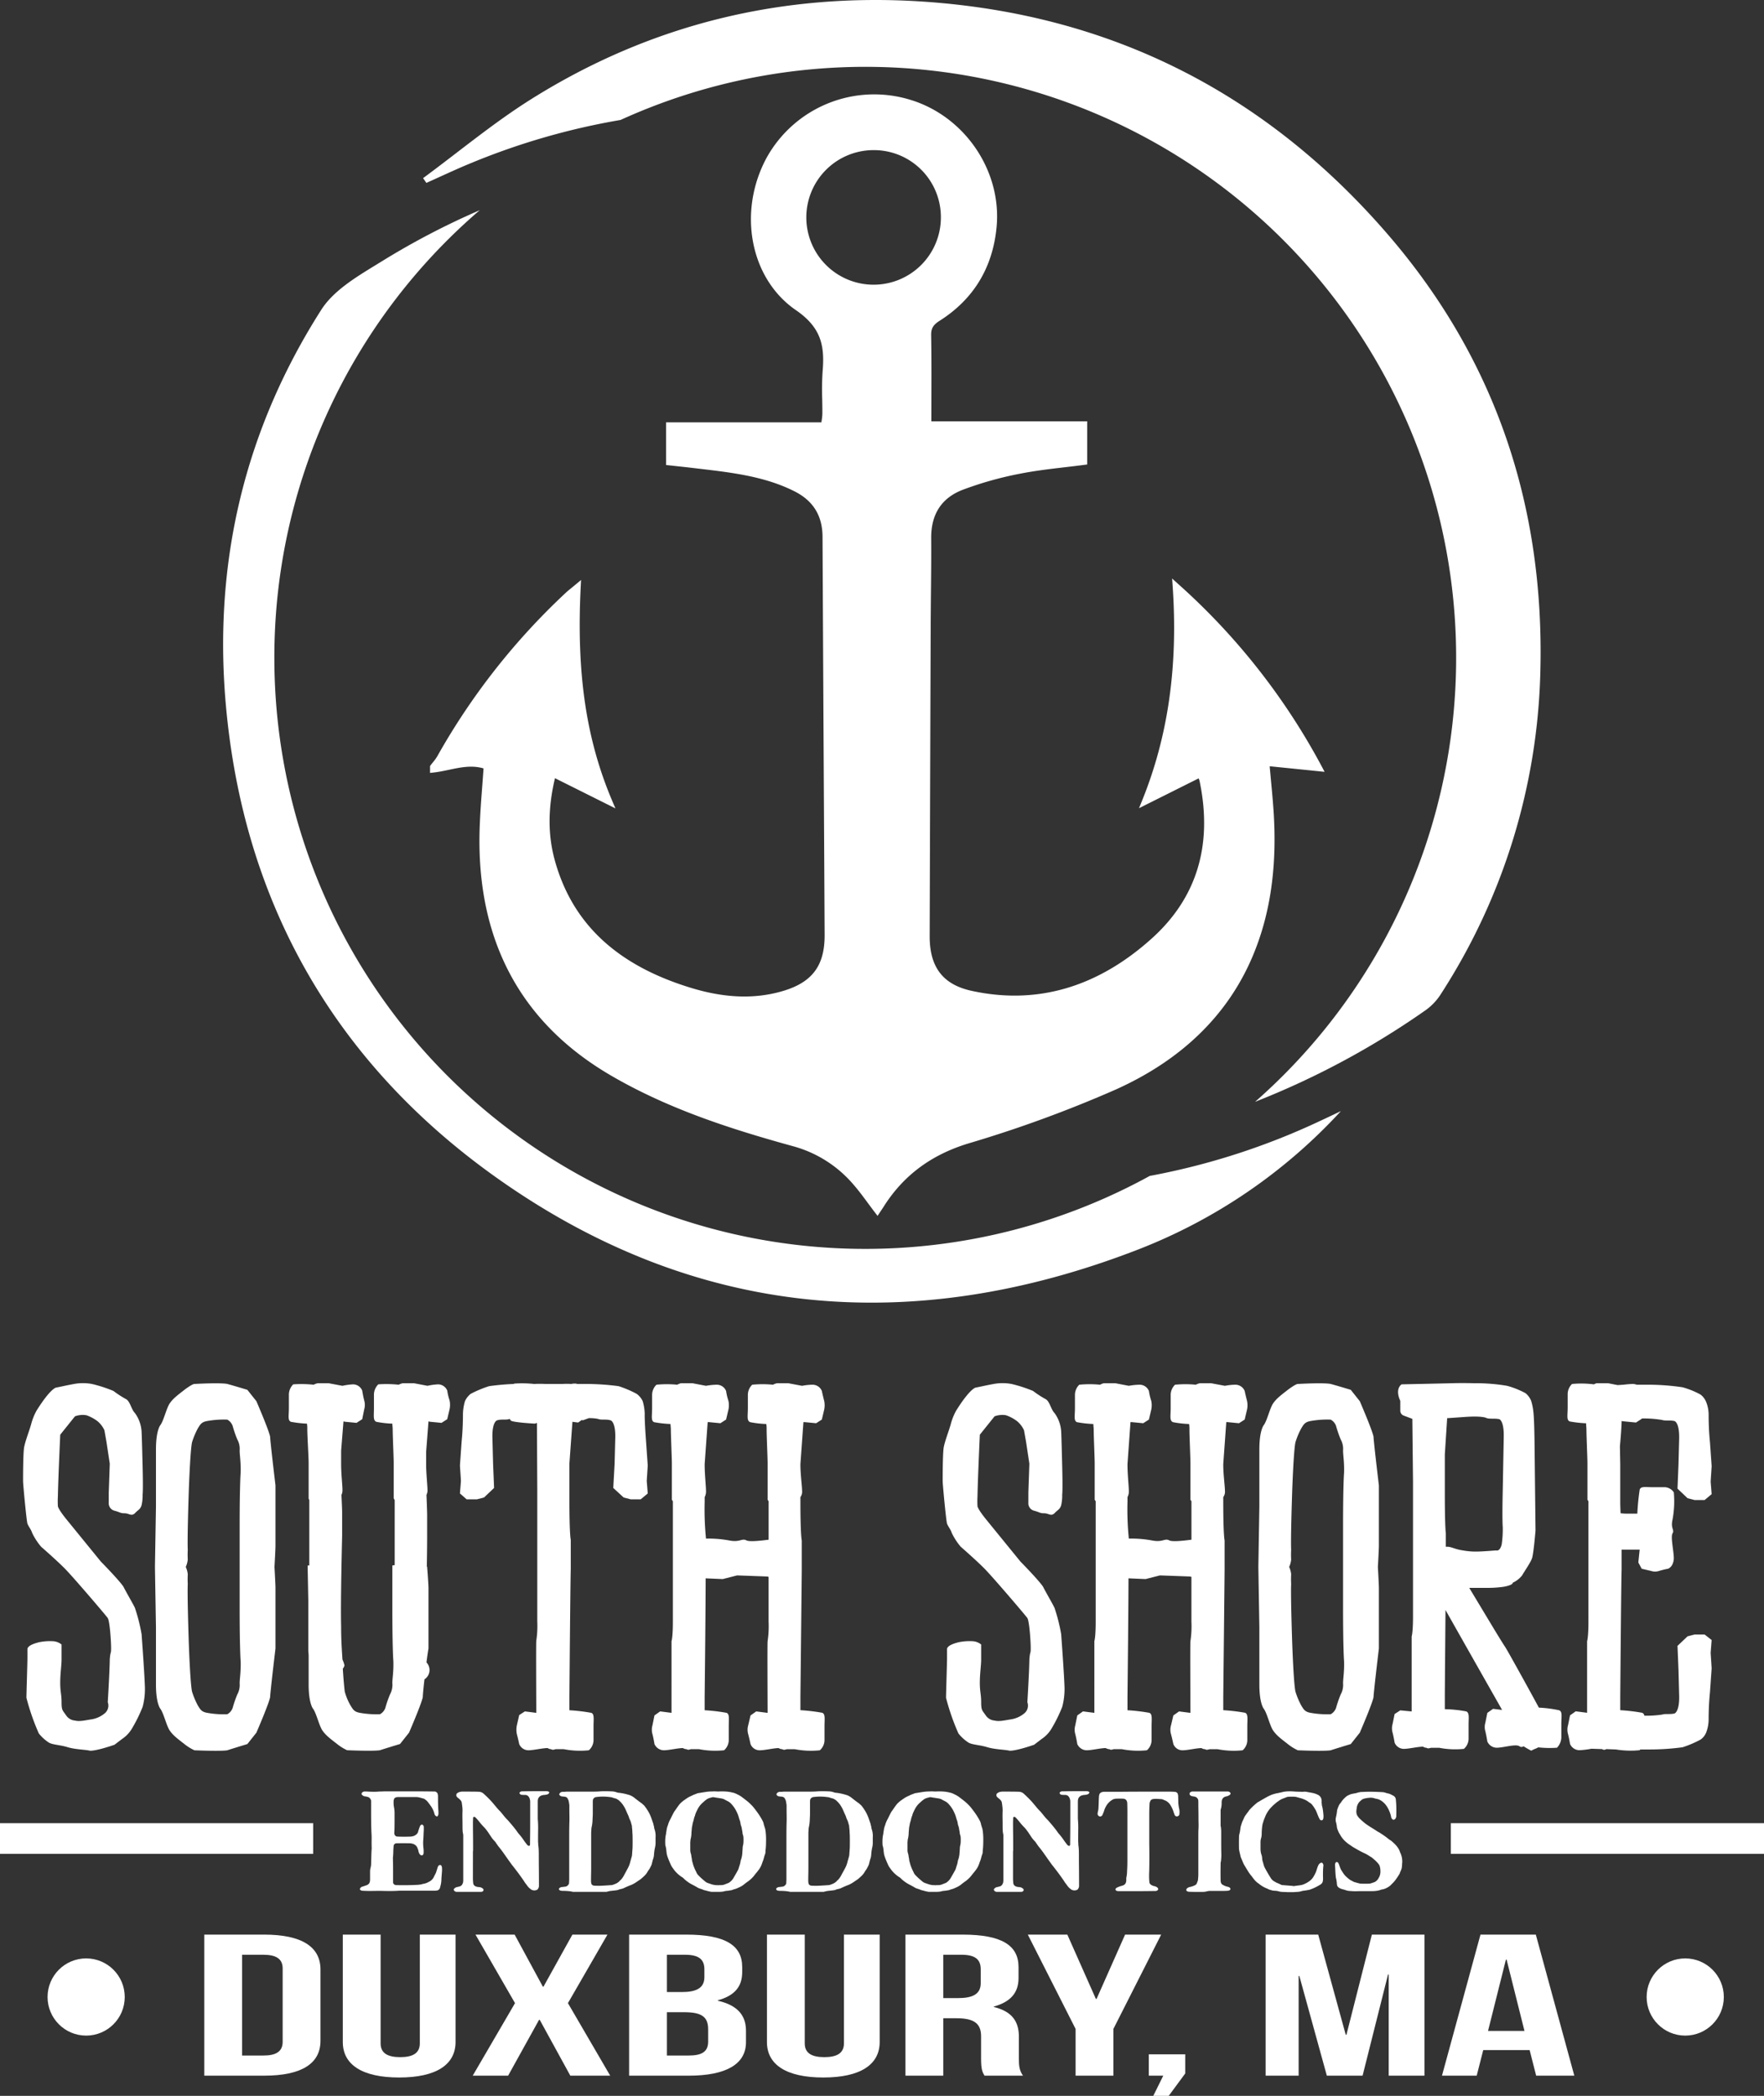 <svg xmlns="http://www.w3.org/2000/svg" width="480.886" height="571.249" viewBox="0 0 480.886 571.249">
  <rect x="0" y="0" width="480.886" height="571.249" fill="#333333" stroke="none"/>
  <g id="logo_white" data-name="logo white" transform="translate(-768.502 -38.578)">
    <g id="Group_7" data-name="Group 7">
      <g id="Group_6" data-name="Group 6">
        <path id="Path_5" data-name="Path 5" d="M1146.685,102.3C1113.27,63.7,1071,42.429,1020.19,39.018c-38.289-2.57-74.251,6.1-106.9,26.6-10.27,6.449-19.657,14.3-29.448,21.512l.891,1.3c4.063-1.809,8.082-3.724,12.2-5.408a189.908,189.908,0,0,1,40.743-11.75,161.055,161.055,0,0,1,172.979,267.618,222.57,222.57,0,0,0,46.642-25.081,15.878,15.878,0,0,0,4.158-4.531,169.074,169.074,0,0,0,26.964-87.607C1189.579,176.788,1176.363,136.587,1146.685,102.3Z" fill="#fff"/>
        <path id="Path_6" data-name="Path 6" d="M843.292,217.894A160.676,160.676,0,0,1,899.287,95.866,207.412,207.412,0,0,0,872.594,109.8c-5.992,3.706-12.912,7.575-16.51,13.215-20.842,32.675-29.413,68.712-26.043,107.34,4.726,54.179,29.7,97.774,73.49,128.985,54.171,38.613,113.541,43.749,175.327,19.776a147.5,147.5,0,0,0,55.187-37.689c-1.835.869-3.664,1.749-5.505,2.6a190.728,190.728,0,0,1-46.6,15.062,161.1,161.1,0,0,1-238.647-141.2Z" fill="#fff"/>
      </g>
    </g>
    <g id="Group_8" data-name="Group 8">
      <path id="Path_7" data-name="Path 7" d="M808.012,498.723a18.474,18.474,0,0,1-.639,5.108,39.744,39.744,0,0,1-2.738,5.609,8.824,8.824,0,0,1-2.829,3.1s-.913.7-2.1,1.6c-5.566,1.9-6.753,1.6-6.753,1.6-1.277-.3-4.016-.3-6.206-1-2.1-.6-3.924-.6-4.928-1.2a11.351,11.351,0,0,1-2.738-2.5,61.826,61.826,0,0,1-3.377-9.715c0-1,.275-9.515.275-10.717v-2.5c0-1,1.916-1.6,3.1-1.9a14.658,14.658,0,0,1,3.742-.3,4.11,4.11,0,0,1,2.464.9v4.107c0,1.6-.365,3.806-.365,6.31s.365,3.1.365,5.308.274,2.2,1.187,3.506a3.206,3.206,0,0,0,2.463,1.5c1.187.3,2.464,0,4.29-.3a7.478,7.478,0,0,0,3.742-1.6,2.732,2.732,0,0,0,.912-3.105c.548-9.114.548-11.618.548-11.618.182-2.5.365-1.3.365-3.105,0-1.9-.365-7.312-.913-8.213-.639-.9-10.4-12.32-12.046-13.822,0,0-1.552-1.6-6.115-5.609a16.929,16.929,0,0,1-2.464-3.806c-.274-.9-.913-1.6-1.277-2.5-.275-1-1.187-10.717-1.187-11.619,0-1,0-7.211.273-9.114.366-1.9,1.278-4.106,1.917-6.31a15.88,15.88,0,0,1,1.46-3.706c3.742-6.009,5.293-6.31,5.293-6.31,1.552-.3,2.739-.6,4.929-1a13.468,13.468,0,0,1,4.928,0,37.829,37.829,0,0,1,5.841,1.9,27.239,27.239,0,0,0,3.377,2.2c1.186.6,1.46,2.8,2.463,3.806a9.508,9.508,0,0,1,1.826,5.008s.091,1.6.274,9.415c.182,6.911,0,7.812,0,7.812a11.568,11.568,0,0,1-.274,2.9c-.366,1.2-.912,1.2-1.826,2.2-1,.9-1.551,0-2.829,0-1.186,0-1.186-.3-2.738-.7a2.083,2.083,0,0,1-1.551-2.2v-2.8l.274-7.812-.912-6.009-.548-3.105a6.985,6.985,0,0,0-1.917-2.5,11,11,0,0,0-3.012-1.6,6.083,6.083,0,0,0-3.1.3l-4.015,5.008c-.639,14.223-.639,16.727-.639,16.727a23.923,23.923,0,0,0,0,2.8s.091.8,2.464,3.706l9.218,11.317c5.567,5.709,6.206,6.911,6.206,6.911.639,1.3,2.464,4.407,3.1,5.709A48.284,48.284,0,0,1,807.1,484C808.012,496.52,808.012,498.723,808.012,498.723Z" fill="#fff"/>
      <path id="Path_8" data-name="Path 8" d="M843.6,459.961c0,1-.274,5.709-.274,5.709s.274,4.708.274,5.71v16.526c-1.46,12.219-1.46,13.221-1.46,13.221s0,1-3.743,9.715l-2.464,3.105c-4.289,1.3-5.475,1.7-5.475,1.7s-1.278.3-8.944,0a13.509,13.509,0,0,1-2.738-1.7c-2.19-1.7-3.1-2.4-4.015-3.706-.913-1.4-1.552-4.407-2.465-5.809,0,0-1.278-1.3-1.278-6.71V482.2l-.273-16.226v-.6l.273-16.225V433.62c0-5.409,1.278-6.711,1.278-6.711.913-1.4,1.552-4.407,2.465-5.809.912-1.3,1.825-2,4.015-3.706,0,0,2.1-1.6,2.738-1.6,7.666-.4,8.944,0,8.944,0s1.186.3,5.475,1.6l2.464,3.1c3.743,8.714,3.743,9.715,3.743,9.715s0,1,1.46,13.222Zm-9.492,31.351s-.274-3.005-.274-14.524V454.553c0-11.518.274-14.523.274-14.523.091-3.005-.274-4.707-.274-6.11a5.3,5.3,0,0,0-.639-3,31.928,31.928,0,0,1-1.277-3.706,3.179,3.179,0,0,0-1.46-1.7,25.66,25.66,0,0,0-5.567.4c-1.552.3-1.826,1-2.464,2a21.326,21.326,0,0,0-1.552,3.706s-.456,1-.912,13.521c-.457,13.822-.275,15.825-.275,15.825a25,25,0,0,0,0,2.7,6.32,6.32,0,0,1-.547,2,6.314,6.314,0,0,1,.547,2,25,25,0,0,0,0,2.7s-.182,2,.275,15.825c.456,12.52.912,13.522.912,13.522a21.359,21.359,0,0,0,1.552,3.706c.638,1,.912,1.7,2.464,2a25.721,25.721,0,0,0,5.567.4,3.179,3.179,0,0,0,1.46-1.7,31.8,31.8,0,0,1,1.277-3.706,5.306,5.306,0,0,0,.639-3.005C833.838,496.019,834.2,494.316,834.112,491.312Z" fill="#fff"/>
      <path id="Path_9" data-name="Path 9" d="M891.059,422.7l-.639,2.7-1.552,1-3.1-.3-.456-.1-.64,8.313v3.3c0,2.6.365,5.81.365,7.011a2.628,2.628,0,0,1-.273,1.4c.091,2.2.182,4.707.182,5.308v6.41c0,.3,0,3.606-.091,7.812l.091.1c.366,4.707.366,5.709.366,5.709v16.526c-.275,1.6-.548,3.806-.548,3.806a3.013,3.013,0,0,1-.548,4.607c-.274,2.3-.456,4.407-.456,4.808,0,0,0,1-3.742,9.715l-2.464,3.105c-4.289,1.3-5.476,1.7-5.476,1.7s-1.277.3-8.943,0a13.479,13.479,0,0,1-2.738-1.7c-2.191-1.7-3.1-2.4-4.016-3.706-.913-1.4-1.552-4.407-2.464-5.809,0,0-1.278-1.3-1.278-6.71v-8.013l-.091-1.2V474.885l-.183-9.615h.456V447.442a1.3,1.3,0,0,1-.182-.5v-9.715c0-1.4-.365-7.412-.365-9.115a8.326,8.326,0,0,0-.091-1.5,31.214,31.214,0,0,1-4.381-.5c-.912-.4-.547-1.7-.547-3.706V418.6a4.032,4.032,0,0,1,1.186-2.7,32.053,32.053,0,0,1,5.567.1,4.235,4.235,0,0,1,1.1-.4h3.011l3.741.7a16.7,16.7,0,0,1,2.921-.4,2.731,2.731,0,0,1,2.464,1.7c.274,1.7.548,2.7.548,2.7a4.378,4.378,0,0,1,0,2.4l-.548,2.7-1.552,1-3.1-.3-.456-.1-.64,8.013v3.605c0,2.6.365,5.81.365,7.011a2.867,2.867,0,0,1-.273,1.4c.091,2,.183,4.106.183,4.607v6.41c0,.6-.457,17.628-.275,24.739,0,0,0,2.5.092,4.407.091,2.1.273,4.708.273,4.708a8.728,8.728,0,0,1,.548,1.6,2.133,2.133,0,0,1-.456.9c.183,3,.456,5.809.547,6.31a16.1,16.1,0,0,0,1.552,3.706c.639,1,.913,1.7,2.464,2a25.733,25.733,0,0,0,5.567.4,3.174,3.174,0,0,0,1.46-1.7,31.633,31.633,0,0,1,1.278-3.706,5.466,5.466,0,0,0,.639-3.1c0-1.3.365-3.005.274-6.009,0,0-.274-3.005-.274-14.524V465.27l.639-.1V447.442s-.183-.3-.274-.5v-9.715c0-1.4-.274-7.412-.274-9.115,0-.5-.091-1-.091-1.5a28.053,28.053,0,0,1-4.381-.5c-.913-.4-.638-1.7-.638-3.706V418.6a4.032,4.032,0,0,1,1.186-2.7,32.06,32.06,0,0,1,5.567.1,4.22,4.22,0,0,1,1.095-.4h3.1l3.65.7a16.7,16.7,0,0,1,2.921-.4,2.731,2.731,0,0,1,2.464,1.7,16.093,16.093,0,0,0,.639,2.7A5.759,5.759,0,0,1,891.059,422.7Z" fill="#fff"/>
      <path id="Path_10" data-name="Path 10" d="M944.812,442.233l.273,3.406-1.916,1.6h-2.738l-1.916-.5-2.829-2.6.365-6.611.181-7.111c.092-4.407-1.277-4.707-1.277-4.707-1.277-.4-2.464,0-3.468-.4a12.233,12.233,0,0,0-2.464-.2l-1.642.6-.275-.1-1,.7-1.552-.2-.822,11.318v10.216c0,9.315.366,10.617.366,10.617v8.012s-.091,1-.366,34.756v3.7a49.2,49.2,0,0,1,5.933.7c.912.3.639,1.7.639,3.706v3.8a3.734,3.734,0,0,1-1.278,2.705,23.222,23.222,0,0,1-6.844-.3h-2.191c-.456.1-.73.3-1.278,0a1.651,1.651,0,0,1-.912-.3c-1.46,0-3.833.6-5.293.6a2.733,2.733,0,0,1-2.465-1.7c-.364-1.7-.639-2.7-.639-2.7a5.963,5.963,0,0,1,0-2.4l.639-2.8,1.552-1,3.1.4c0-2.5-.091-18.73,0-19.631a26.9,26.9,0,0,0,.274-5.309V444.737l-.092-18.329-.547.2c-5.294-.3-6.3-.7-6.3-.7a.868.868,0,0,1-.547-.6c-1,.4-2.19,0-3.467.4,0,0-1.37.3-1.279,4.707l.183,7.111.273,6.611-2.737,2.6-1.917.5h-2.829l-1.825-1.6.274-3.406-.274-4.206.457-6.51a74.886,74.886,0,0,0,.364-7.512,13.262,13.262,0,0,1,.548-3.506,5.352,5.352,0,0,1,1.552-2,30.761,30.761,0,0,1,5.019-2.1,64.971,64.971,0,0,1,6.753-.6l.092-.1a31.311,31.311,0,0,1,5.475.1,26.937,26.937,0,0,1,3.012,0h4.654a18.192,18.192,0,0,1,2.464,0,2.821,2.821,0,0,1,.913-.1,1.237,1.237,0,0,1,.639.1h2.281a66.769,66.769,0,0,1,9.036.6,28.7,28.7,0,0,1,4.927,2.1,5.106,5.106,0,0,1,1.644,2,13.3,13.3,0,0,1,.547,3.506s-.091,1.3.365,7.512l.456,6.51Z" fill="#fff"/>
      <path id="Path_11" data-name="Path 11" d="M993.272,509.14v3.8a3.734,3.734,0,0,1-1.278,2.705,23.233,23.233,0,0,1-6.845-.3h-2.1c-.548.1-.822.3-1.279,0a1.944,1.944,0,0,1-1-.3c-1.369,0-3.742.6-5.2.6a2.656,2.656,0,0,1-2.464-1.7c-.365-1.7-.639-2.7-.639-2.7a4.368,4.368,0,0,1,0-2.4l.639-2.7,1.551-1.1,3.1.4c0-2.4-.092-18.63,0-19.531a26.994,26.994,0,0,0,.273-5.309V468.375l-.365-.1-8.214-.3-3.924,1c-2.373-.1-4.654-.2-4.654-.2s0,7.813-.274,32.352v3.6a49.207,49.207,0,0,1,5.932.7c.912.3.639,1.7.639,3.706v3.8a3.735,3.735,0,0,1-1.277,2.705,23.227,23.227,0,0,1-6.845-.3h-2.191c-.457.1-.73.3-1.186,0a1.944,1.944,0,0,1-1-.3c-1.369,0-3.833.6-5.2.6a2.829,2.829,0,0,1-2.556-1.7c-.273-1.7-.547-2.7-.547-2.7a4.368,4.368,0,0,1,0-2.4l.547-2.7,1.552-1.1,3.1.4V485.9s.366-1,.366-5.309V447.742a1.843,1.843,0,0,1-.274-.4v-9.916c0-1.4-.273-7.512-.273-9.215,0-.5-.092-1-.092-1.5a31.148,31.148,0,0,1-4.472-.5c-.913-.4-.548-1.7-.548-3.806V418.7a3.88,3.88,0,0,1,1.187-2.7,28.813,28.813,0,0,1,5.658,0,4.6,4.6,0,0,1,1-.4h3.194l3.651.7a17.711,17.711,0,0,1,3.012-.3,2.73,2.73,0,0,1,2.463,1.7,16.27,16.27,0,0,0,.64,2.7,5.76,5.76,0,0,1,0,2.4l-.64,2.7-1.55,1-3.1-.3h-.365l-.821,11.418v.2c0,2.6.365,5.909.365,7.111a3.207,3.207,0,0,1-.365,1.7v1.2a78.711,78.711,0,0,0,.365,10.116,31.13,31.13,0,0,1,6.3.5c3.011.6,3.468-.7,4.746,0,.913.4,3.65.1,6.023-.2V447.742a1.856,1.856,0,0,1-.273-.4v-9.916c0-1.4-.275-7.512-.275-9.215a8.42,8.42,0,0,0-.09-1.5,28.041,28.041,0,0,1-4.381-.5c-1-.4-.639-1.7-.639-3.806V418.7a3.88,3.88,0,0,1,1.187-2.7,28.813,28.813,0,0,1,5.658,0,4.222,4.222,0,0,1,1.094-.4h3.1l3.741.7a15.938,15.938,0,0,1,2.921-.3,2.731,2.731,0,0,1,2.464,1.7c.365,1.7.639,2.7.639,2.7a5.781,5.781,0,0,1,0,2.4l-.639,2.7-1.552,1-3.1-.3h-.366l-.821,11.418v.2c0,2.6.456,5.909.456,7.111a2.438,2.438,0,0,1-.456,1.7v1.2c0,9.315.365,10.617.365,10.617v7.913s0,1-.365,34.755v3.6a49.183,49.183,0,0,1,5.932.7C993.546,505.734,993.272,507.136,993.272,509.14Z" fill="#fff"/>
      <path id="Path_12" data-name="Path 12" d="M1058.706,498.723a18.441,18.441,0,0,1-.639,5.108,39.639,39.639,0,0,1-2.738,5.609,8.824,8.824,0,0,1-2.829,3.1s-.913.7-2.1,1.6c-5.566,1.9-6.753,1.6-6.753,1.6-1.277-.3-4.015-.3-6.206-1-2.1-.6-3.923-.6-4.927-1.2a11.352,11.352,0,0,1-2.739-2.5,61.92,61.92,0,0,1-3.377-9.715c0-1,.275-9.515.275-10.717v-2.5c0-1,1.916-1.6,3.1-1.9a14.669,14.669,0,0,1,3.743-.3,4.106,4.106,0,0,1,2.463.9v4.107c0,1.6-.365,3.806-.365,6.31s.365,3.1.365,5.308.274,2.2,1.187,3.506a3.206,3.206,0,0,0,2.464,1.5c1.186.3,2.464,0,4.289-.3a7.478,7.478,0,0,0,3.742-1.6,2.732,2.732,0,0,0,.912-3.105c.548-9.114.548-11.618.548-11.618.183-2.5.365-1.3.365-3.105,0-1.9-.365-7.312-.913-8.213-.638-.9-10.4-12.32-12.046-13.822,0,0-1.551-1.6-6.115-5.609a16.988,16.988,0,0,1-2.464-3.806c-.273-.9-.913-1.6-1.277-2.5-.275-1-1.187-10.717-1.187-11.619,0-1,0-7.211.274-9.114.365-1.9,1.277-4.106,1.917-6.31a15.881,15.881,0,0,1,1.46-3.706c3.741-6.009,5.293-6.31,5.293-6.31,1.551-.3,2.738-.6,4.928-1a13.468,13.468,0,0,1,4.928,0,37.828,37.828,0,0,1,5.841,1.9,27.323,27.323,0,0,0,3.377,2.2c1.186.6,1.46,2.8,2.464,3.806a9.516,9.516,0,0,1,1.825,5.008s.092,1.6.274,9.415c.182,6.911,0,7.812,0,7.812a11.566,11.566,0,0,1-.274,2.9c-.365,1.2-.912,1.2-1.825,2.2-1,.9-1.552,0-2.829,0-1.187,0-1.187-.3-2.739-.7a2.083,2.083,0,0,1-1.55-2.2v-2.8l.273-7.812-.912-6.009-.548-3.105a6.984,6.984,0,0,0-1.917-2.5,11,11,0,0,0-3.012-1.6,6.08,6.08,0,0,0-3.1.3l-4.016,5.008c-.638,14.223-.638,16.727-.638,16.727a23.923,23.923,0,0,0,0,2.8s.09.8,2.463,3.706l9.218,11.317c5.568,5.709,6.206,6.911,6.206,6.911.639,1.3,2.464,4.407,3.1,5.709a48.245,48.245,0,0,1,1.825,7.212C1058.706,496.52,1058.706,498.723,1058.706,498.723Z" fill="#fff"/>
      <path id="Path_13" data-name="Path 13" d="M1108.535,509.14v3.8a3.736,3.736,0,0,1-1.277,2.705,23.233,23.233,0,0,1-6.845-.3h-2.1c-.546.1-.821.3-1.277,0a1.944,1.944,0,0,1-1-.3c-1.369,0-3.742.6-5.2.6a2.657,2.657,0,0,1-2.464-1.7c-.365-1.7-.638-2.7-.638-2.7a4.357,4.357,0,0,1,0-2.4l.638-2.7,1.552-1.1,3.1.4c0-2.4-.091-18.63,0-19.531a27,27,0,0,0,.273-5.309V468.375l-.364-.1-8.214-.3-3.925,1c-2.372-.1-4.654-.2-4.654-.2s0,7.813-.274,32.352v3.6a49.184,49.184,0,0,1,5.932.7c.913.3.639,1.7.639,3.706v3.8a3.734,3.734,0,0,1-1.278,2.705,23.222,23.222,0,0,1-6.844-.3h-2.191c-.456.1-.729.3-1.186,0a1.944,1.944,0,0,1-1-.3c-1.368,0-3.833.6-5.2.6a2.827,2.827,0,0,1-2.555-1.7c-.274-1.7-.548-2.7-.548-2.7a4.368,4.368,0,0,1,0-2.4l.548-2.7,1.552-1.1,3.1.4V485.9s.365-1,.365-5.309V447.742a1.883,1.883,0,0,1-.274-.4v-9.916c0-1.4-.273-7.512-.273-9.215,0-.5-.091-1-.091-1.5a31.165,31.165,0,0,1-4.473-.5c-.912-.4-.547-1.7-.547-3.806V418.7a3.88,3.88,0,0,1,1.187-2.7,28.813,28.813,0,0,1,5.658,0,4.58,4.58,0,0,1,1-.4h3.194l3.651.7a17.691,17.691,0,0,1,3.011-.3,2.731,2.731,0,0,1,2.464,1.7,16.22,16.22,0,0,0,.639,2.7,5.781,5.781,0,0,1,0,2.4l-.639,2.7-1.552,1-3.1-.3h-.365l-.822,11.418v.2c0,2.6.366,5.909.366,7.111a3.2,3.2,0,0,1-.366,1.7v1.2a78.516,78.516,0,0,0,.366,10.116,31.12,31.12,0,0,1,6.3.5c3.012.6,3.468-.7,4.746,0,.913.4,3.651.1,6.023-.2V447.742a1.817,1.817,0,0,1-.273-.4v-9.916c0-1.4-.274-7.512-.274-9.215a8.244,8.244,0,0,0-.092-1.5,28.056,28.056,0,0,1-4.381-.5c-1-.4-.638-1.7-.638-3.806V418.7a3.881,3.881,0,0,1,1.186-2.7,28.812,28.812,0,0,1,5.658,0,4.234,4.234,0,0,1,1.1-.4h3.1l3.742.7a15.927,15.927,0,0,1,2.92-.3,2.732,2.732,0,0,1,2.464,1.7c.365,1.7.639,2.7.639,2.7a5.758,5.758,0,0,1,0,2.4l-.639,2.7-1.551,1-3.1-.3h-.364l-.822,11.418v.2c0,2.6.457,5.909.457,7.111a2.437,2.437,0,0,1-.457,1.7v1.2c0,9.315.365,10.617.365,10.617v7.913s0,1-.365,34.755v3.6a49.208,49.208,0,0,1,5.932.7C1108.809,505.734,1108.535,507.136,1108.535,509.14Z" fill="#fff"/>
      <path id="Path_14" data-name="Path 14" d="M1144.4,459.961c0,1-.273,5.709-.273,5.709s.273,4.708.273,5.71v16.526c-1.46,12.219-1.46,13.221-1.46,13.221s0,1-3.742,9.715l-2.464,3.105c-4.289,1.3-5.475,1.7-5.475,1.7s-1.278.3-8.945,0a13.526,13.526,0,0,1-2.737-1.7c-2.19-1.7-3.1-2.4-4.015-3.706-.914-1.4-1.552-4.407-2.464-5.809,0,0-1.279-1.3-1.279-6.71V482.2l-.273-16.226v-.6l.273-16.225V433.62c0-5.409,1.279-6.711,1.279-6.711.912-1.4,1.55-4.407,2.464-5.809.912-1.3,1.825-2,4.015-3.706,0,0,2.1-1.6,2.737-1.6,7.667-.4,8.945,0,8.945,0s1.186.3,5.475,1.6l2.464,3.1c3.742,8.714,3.742,9.715,3.742,9.715s0,1,1.46,13.222Zm-9.491,31.351s-.273-3.005-.273-14.524V454.553c0-11.518.273-14.523.273-14.523.091-3.005-.273-4.707-.273-6.11a5.294,5.294,0,0,0-.64-3,31.756,31.756,0,0,1-1.277-3.706,3.18,3.18,0,0,0-1.46-1.7,25.678,25.678,0,0,0-5.568.4c-1.55.3-1.825,1-2.463,2a21.326,21.326,0,0,0-1.552,3.706s-.456,1-.912,13.521c-.457,13.822-.275,15.825-.275,15.825a24.716,24.716,0,0,0,0,2.7,6.3,6.3,0,0,1-.547,2,6.288,6.288,0,0,1,.547,2,24.716,24.716,0,0,0,0,2.7s-.182,2,.275,15.825c.456,12.52.912,13.522.912,13.522a21.359,21.359,0,0,0,1.552,3.706c.638,1,.913,1.7,2.463,2a25.739,25.739,0,0,0,5.568.4,3.18,3.18,0,0,0,1.46-1.7,31.632,31.632,0,0,1,1.277-3.706,5.3,5.3,0,0,0,.64-3.005C1134.636,496.019,1135,494.316,1134.909,491.312Z" fill="#fff"/>
      <path id="Path_15" data-name="Path 15" d="M1194.137,508.438v3.707a4.2,4.2,0,0,1-1.187,2.8,28.313,28.313,0,0,1-5.11-.1,6.4,6.4,0,0,1-1.095.5l-.821.4c-1-.5-2.1-1.2-2.1-1.2a.89.89,0,0,1-1.095,0c-1-.7-4.38.4-6.206.4a2.826,2.826,0,0,1-2.555-1.7c-.274-1.7-.548-2.8-.548-2.8a4.081,4.081,0,0,1,0-2.3l.548-2.7,1.552-1.1,2.463.3s-.182-.3-.273-.5c-10.86-19.131-15.149-26.743-15.149-26.743s-.092,10.216-.183,22.937v4.106a34.138,34.138,0,0,1,5.841.6c.912.4.638,1.7.638,3.706v3.806a3.731,3.731,0,0,1-1.278,2.7,22.733,22.733,0,0,1-6.753-.3h-2.19c-.456.1-.822.3-1.278,0a1.646,1.646,0,0,1-.913-.3c-1.46,0-3.833.6-5.293.6a2.731,2.731,0,0,1-2.464-1.7c-.274-1.7-.547-2.7-.547-2.7a4.356,4.356,0,0,1,0-2.4l.547-2.7,1.551-1,3.1.3V484.6s.365-1,.365-5.409V442.434l-.183-17.127-2.373-.9a1.41,1.41,0,0,1-.913-1.3v-2.7c-1.551-3.4.365-4.507.365-4.507l13.6-.3c3.1-.1,6.2,0,6.2,0a50.084,50.084,0,0,1,8.945.7,23.638,23.638,0,0,1,5.019,2,5.232,5.232,0,0,1,1.552,2.1,15.834,15.834,0,0,1,.639,3.4s.182,1.3.273,7.412l.273,24.539c-.546,6.41-.912,7.412-.912,7.412-.273,1.1-2.19,3.806-2.738,4.807a6.889,6.889,0,0,1-2.555,2c0,.7-2.465,1.1-2.465,1.1a30.8,30.8,0,0,1-4.927.3h-4.472l6.936,11.518c2.19,3.606,2.738,4.407,2.738,4.407.547.7,8.031,14.322,9.308,16.726a33.351,33.351,0,0,1,5.476.7C1194.5,505.033,1194.137,506.435,1194.137,508.438Zm-30.847-83.332h-.273l-.639,9.916v10.517c0,9.515.273,10.917.273,10.917v3.706h.366c1.186,0,2.1.7,4.289,1a19.411,19.411,0,0,0,4.381.3s.912,0,4.654-.3c1.186.3,1.552-1.7,1.552-1.7a29.019,29.019,0,0,0,.273-4.708s-.183-1.7,0-9.915l.273-14.624c.092-4.406-1.186-4.807-1.186-4.807-1.277-.3-2.464,0-3.468-.3,0,0-.912-.7-6.206-.3Z" fill="#fff"/>
      <path id="Path_16" data-name="Path 16" d="M1226.077,437.727l.183-7.012c.092-4.507-1.278-4.807-1.278-4.807-1.277-.3-2.463,0-3.377-.3a29.321,29.321,0,0,0-5.566-.4v.1l-1.552,1-3.1-.3-.821-.1c0,1.5-.274,4.907-.457,6.91l.092,4.808v10.216c0,1.4.091,3.2.091,3.2s1,.1,1.552.1h3.012a64.449,64.449,0,0,1,.638-6.51c.274-1,1.552-.7,3.377-.7h3.468a3.145,3.145,0,0,1,2.464,1.4,27.071,27.071,0,0,1-.365,7.513c-.547,2.4.638,2.7,0,3.7-.547,1,.365,4.808.365,6.811,0,0,0,2.1-1.552,2.8a22.346,22.346,0,0,0-2.464.6,3.433,3.433,0,0,1-2.19,0l-2.555-.6-.913-1.7.365-3.506h-4.928v5.409s-.091,1-.365,34.755v3.6a49.208,49.208,0,0,1,5.932.7.945.945,0,0,1,.639.8,29.242,29.242,0,0,0,4.836-.3c.914-.3,2.1,0,3.377-.3,0,0,1.37-.4,1.278-4.808l-.183-7.011-.273-6.61,2.738-2.6,1.916-.5h2.738l1.916,1.5-.273,3.506.273,4.206-.456,6.511a74.409,74.409,0,0,0-.365,7.512,10.155,10.155,0,0,1-.639,3.4,4.326,4.326,0,0,1-1.551,2,28.759,28.759,0,0,1-4.928,2.1,66.944,66.944,0,0,1-9.035.6h-2.464l-.183.2a25.094,25.094,0,0,1-6.479-.2l-2.647-.1a.891.891,0,0,1-1.095,0l-2.92-.1a23.383,23.383,0,0,1-3.287.4,2.825,2.825,0,0,1-2.554-1.7c-.275-1.7-.548-2.7-.548-2.7a4.367,4.367,0,0,1,0-2.4l.548-2.7,1.551-1.1,3.1.4V485.9s.365-1,.365-5.309V447.742a1.88,1.88,0,0,1-.274-.4v-9.916c0-1.4-.274-7.512-.274-9.215,0-.6-.091-1.1-.091-1.7a31.291,31.291,0,0,1-4.472-.5c-.912-.4-.548-1.7-.548-3.806V418.5a3.878,3.878,0,0,1,1.187-2.7,26.049,26.049,0,0,1,5.932.1s.456-.2.73-.3h3.194l2.556.5,1.642-.1a23.959,23.959,0,0,1,2.464-.2,3.141,3.141,0,0,1,1.1.2h3.468a64.378,64.378,0,0,1,9.035.7,22.258,22.258,0,0,1,4.928,2,4.831,4.831,0,0,1,1.551,2.1,9.262,9.262,0,0,1,.639,3.4,74.41,74.41,0,0,0,.365,7.512l.456,6.51-.273,4.207.273,3.4-1.916,1.6h-2.738l-1.916-.5-2.738-2.6Z" fill="#fff"/>
    </g>
    <g id="Group_9" data-name="Group 9">
      <path id="Path_17" data-name="Path 17" d="M874.868,554q-1.234,0-2.447-.04-1.295,0-2.568.02t-2.57-.059a.287.287,0,0,1-.121-.019.288.288,0,0,0-.121-.02,1.081,1.081,0,0,1-.4-.273c-.055-.052-.041-.157.04-.313a.83.83,0,0,1,.242-.313.217.217,0,0,0,.1-.078c.013-.026.046-.039.1-.039.242-.078.479-.157.707-.235s.452-.156.668-.234a1.418,1.418,0,0,0,.729-.625.155.155,0,0,1,.04-.118.156.156,0,0,0,.04-.117c.027-.13.047-.247.061-.351a2.861,2.861,0,0,0,.02-.352v-2.111a3.875,3.875,0,0,1,.041-.586,5.156,5.156,0,0,1,.121-.586,3.732,3.732,0,0,0,.121-.938q.039-1.095.06-2.15t.1-2.11q-.04-1.134-.02-2.248t-.061-2.247q-.04-1.251-.061-2.482t-.02-2.482v-3.322a.99.99,0,0,0-.2-.665,1.1,1.1,0,0,0-.729-.547,3.383,3.383,0,0,0-.485-.117l-.485-.078a1.1,1.1,0,0,1-.222-.1.894.894,0,0,1-.183-.137q-.525-.351-.121-.782a.831.831,0,0,1,.4-.234,2.028,2.028,0,0,1,.365-.039h.364q.566.039,1.112.059c.365.013.735.019,1.113.019.323,0,.647-.013.97-.039s.648-.039.971-.039c.458-.025.91-.039,1.355-.039h6.957q2.813,0,5.644.039h.364a2.027,2.027,0,0,1,.364.039,1.275,1.275,0,0,1,.4.281.578.578,0,0,1,.2.4,2.188,2.188,0,0,1,.081.482v.712q0,.783.02,1.544c.013.508.034,1.023.06,1.544a4.594,4.594,0,0,1,.041.586v.586a.581.581,0,0,1-.081.235.781.781,0,0,1-.243.391q-.081.039-.3-.078a.688.688,0,0,1-.3-.274.893.893,0,0,1-.121-.2,6.537,6.537,0,0,0-.93-2.149c-.135-.182-.257-.352-.365-.508a5.347,5.347,0,0,0-.363-.469,3.144,3.144,0,0,0-.809-.86c-.109-.078-.209-.15-.3-.215a.9.9,0,0,0-.344-.137c-.188-.052-.378-.1-.566-.156s-.391-.1-.607-.156a.79.79,0,0,0-.242-.039.764.764,0,0,1-.243-.04h-5.259a1.958,1.958,0,0,0-.364.04c-.08.026-.155.052-.222.078a1.291,1.291,0,0,0-.222.116.49.49,0,0,0-.2.274,2.7,2.7,0,0,1-.122.351,7.131,7.131,0,0,0-.019.936,7.434,7.434,0,0,0,.1.937,7.685,7.685,0,0,1,.163,1.639v2.478q0,1.228-.041,2.477a2.144,2.144,0,0,0,.041.937,2.789,2.789,0,0,0,.242.293.434.434,0,0,0,.283.175.313.313,0,0,1,.122.019.268.268,0,0,0,.121.02q1.821.078,3.641,0a.581.581,0,0,0,.242-.039,2.17,2.17,0,0,0,1.133-.429,1.594,1.594,0,0,0,.607-.742c.026-.1.054-.208.08-.312a2.977,2.977,0,0,1,.122-.351,8.2,8.2,0,0,1,.4-1.093.651.651,0,0,1,.364-.273c.107-.052.188-.052.242,0a1.325,1.325,0,0,1,.324.352,2.013,2.013,0,0,1,.04.468v.7q-.041.585-.06,1.171t-.061,1.21a11.687,11.687,0,0,0,.04,2.575,4.557,4.557,0,0,1,.041.585v.586a1,1,0,0,1-.122.467.387.387,0,0,1-.363.235.611.611,0,0,1-.445-.156,1.449,1.449,0,0,1-.365-.585,2,2,0,0,1-.121-.43,2.98,2.98,0,0,0-.121-.468c-.055-.13-.1-.247-.141-.351a3.3,3.3,0,0,0-.142-.312,2.044,2.044,0,0,0-1.376-.9,2.3,2.3,0,0,0-.485-.078q-1.82-.039-3.681,0a.742.742,0,0,0-.445.117.755.755,0,0,0-.365.586c-.053.545-.088,1.092-.1,1.638s-.048,1.094-.1,1.639q.04,1.64.041,3.2v3.434a.7.7,0,0,0,.222.527.915.915,0,0,0,.547.253q1.536.039,3.053.02t3.054-.1c.162-.026.324-.046.487-.059a2.094,2.094,0,0,0,.485-.1,3.388,3.388,0,0,1,.485-.118,3.239,3.239,0,0,0,.486-.117,4.9,4.9,0,0,0,.464-.176,4.114,4.114,0,0,0,.425-.215,2.821,2.821,0,0,0,1.375-1.289q.2-.43.425-.841a3.86,3.86,0,0,0,.344-.879c.081-.235.155-.469.222-.7a3.747,3.747,0,0,1,.263-.664.753.753,0,0,1,.4-.235.413.413,0,0,1,.405.157,1.354,1.354,0,0,1,.121.214.581.581,0,0,1,.041.216,2.967,2.967,0,0,1,.04.488v.489c-.027.365-.055.717-.081,1.055s-.055.69-.081,1.055a7.568,7.568,0,0,1-.283,2.11l-.122.47a.941.941,0,0,1-.323.469,1.066,1.066,0,0,1-.526.234,1.519,1.519,0,0,0-.242.02,1.534,1.534,0,0,1-.244.019H877.4Q876.1,554,874.868,554Z" fill="#fff"/>
      <path id="Path_18" data-name="Path 18" d="M897.42,550.442q0,.351.019.7t.062.7a.977.977,0,0,0,.485.781.993.993,0,0,0,.445.2,2.891,2.891,0,0,0,.587.1,2.975,2.975,0,0,1,.586.1,2.016,2.016,0,0,1,.607.391.441.441,0,0,1,.081.43.475.475,0,0,1-.324.313.323.323,0,0,1-.121.039.308.308,0,0,0-.121.039h-6.634a1.473,1.473,0,0,1-.446-.078.842.842,0,0,1-.364-.313.325.325,0,0,1,0-.43,1.5,1.5,0,0,1,.567-.43l.485-.117.485-.117a1.2,1.2,0,0,0,.81-.821.689.689,0,0,0,.121-.43,1.9,1.9,0,0,0,.04-.371V538.814a1.367,1.367,0,0,0-.04-.332,6.059,6.059,0,0,1-.142-1.075q-.02-.526-.02-1.074,0-1.056-.021-2.111t.021-2.15a8.993,8.993,0,0,0-.061-1.055c-.04-.338-.088-.69-.141-1.055a1.328,1.328,0,0,0-.446-.821,2.648,2.648,0,0,0-.444-.411,2.566,2.566,0,0,1-.445-.41.826.826,0,0,1-.121-.2.683.683,0,0,1,0-.469.49.49,0,0,1,.283-.352,1.837,1.837,0,0,1,.89-.352.59.59,0,0,0,.243-.039h2.325q1.152,0,2.326.039a2.036,2.036,0,0,1,1.335.508q.687.625,1.314,1.251t1.235,1.329q.484.587.991,1.192a14.427,14.427,0,0,0,1.071,1.153q.488.586.971,1.192a12.28,12.28,0,0,0,1.052,1.153q.646.742,1.254,1.466t1.174,1.5a7.3,7.3,0,0,0,.727.938,15.681,15.681,0,0,1,1.032,1.349q.465.684.991,1.348a.848.848,0,0,0,.364.313c.269.131.431.039.485-.273v-.7q.041-2.7.041-5.335v-5.785a1.482,1.482,0,0,0-.081-.488,1.5,1.5,0,0,0-.243-.625,1.194,1.194,0,0,0-1.011-.626h-.485a3.04,3.04,0,0,1-.485-.039.586.586,0,0,1-.244-.039.889.889,0,0,1-.323-.313q-.082-.078,0-.234a.488.488,0,0,1,.323-.274.637.637,0,0,1,.244-.078h.242q1.657-.038,3.3-.039h3.3a.316.316,0,0,1,.122.019.272.272,0,0,0,.122.02.764.764,0,0,1,.4.234c.054.053.033.144-.061.274a.834.834,0,0,1-.3.274c-.081.026-.156.052-.223.078a.614.614,0,0,1-.223.039,1.607,1.607,0,0,1-.505.078,1.284,1.284,0,0,0-.465.078,1.529,1.529,0,0,0-1.254,1.016.256.256,0,0,1-.021.118.273.273,0,0,0-.019.117,1.959,1.959,0,0,0-.041.469v4.729a26.386,26.386,0,0,1,.1,2.717q-.02,1.348-.02,2.716v.605a4.534,4.534,0,0,0,.041.606v.352a1.682,1.682,0,0,0,.04.352,11.592,11.592,0,0,1,.1,1.172q.021.586.021,1.173,0,1.916.02,3.791t.021,3.791v1.173a1.686,1.686,0,0,1-.283.664.6.6,0,0,1-.365.274,1.63,1.63,0,0,1-1.213,0,1.015,1.015,0,0,1-.4-.235,4.156,4.156,0,0,1-.849-.821c-.162-.234-.33-.461-.506-.683a5.538,5.538,0,0,1-.465-.684q-.77-1.134-1.6-2.248t-1.678-2.169l-.85-1.172q-.688-.977-1.375-1.955t-1.457-1.915a3.68,3.68,0,0,1-.283-.39,3.458,3.458,0,0,0-.283-.391,2.218,2.218,0,0,0-.182-.293c-.067-.091-.142-.189-.223-.293a7.018,7.018,0,0,1-.991-1.193q-.424-.644-.869-1.309c-.19-.26-.378-.514-.567-.762a6.337,6.337,0,0,0-.647-.723,16.441,16.441,0,0,1-1.092-1.251q-.525-.664-1.093-1.251a.573.573,0,0,0-.121-.1.32.32,0,0,1-.081-.059.394.394,0,0,0-.343,0,.286.286,0,0,0-.142.273q0,.313-.021.587c-.013.183-.019.378-.019.586q0,1.643.019,3.205t.021,3.205v1.407h-.04Z" fill="#fff"/>
      <path id="Path_19" data-name="Path 19" d="M928.729,526.913h1.456q.727,0,1.456-.039.849-.078,1.719-.078c.579,0,1.153.014,1.719.039a4.736,4.736,0,0,1,1.456.234,1.96,1.96,0,0,0,.689.157c.458.052.9.124,1.335.215s.862.2,1.294.332a3.691,3.691,0,0,1,.808.313,6,6,0,0,1,.689.43q.484.39.97.762c.324.248.648.488.971.723a.909.909,0,0,1,.283.215,1.7,1.7,0,0,0,.283.254,3.058,3.058,0,0,1,.607.7c.081.105.155.2.223.293a2.283,2.283,0,0,1,.181.294,9.292,9.292,0,0,1,.83,1.465,13.527,13.527,0,0,1,.586,1.544,3.271,3.271,0,0,1,.121.332c.028.092.068.2.122.333a3.181,3.181,0,0,1,.121.449,3.23,3.23,0,0,0,.122.45c.026.13.046.253.06.371a2.511,2.511,0,0,0,.061.332,5.651,5.651,0,0,1,.324,2.345v1.407a5.655,5.655,0,0,1-.162,1.407,10.681,10.681,0,0,0-.182,1.055q-.061.508-.1,1.056a4.132,4.132,0,0,1-.284,1.133l-.242.938a2.813,2.813,0,0,1-.264.782l-.383.742q-.121.2-.263.391t-.264.391a4.756,4.756,0,0,1-.869,1.153c-.338.326-.694.645-1.072.957l-1.213.821a8.813,8.813,0,0,1-1.255.7c-.35.131-.694.267-1.031.411s-.667.292-.991.449a3.257,3.257,0,0,1-.809.273,4.841,4.841,0,0,0-.809.235.447.447,0,0,1-.243.078.792.792,0,0,0-.243.039q-.606.078-1.213.137a7.826,7.826,0,0,0-1.214.215,1.022,1.022,0,0,1-.364.078h-8.919a1.291,1.291,0,0,1-.466-.078,12.407,12.407,0,0,0-1.354-.156c-.445-.026-.9-.04-1.356-.04a.822.822,0,0,0-.242-.039.277.277,0,0,1-.2-.078.4.4,0,0,1-.323-.313.547.547,0,0,1,.04-.234,1.106,1.106,0,0,1,.607-.352l.971-.117a.581.581,0,0,0,.242-.039,1.115,1.115,0,0,0,.608-.391.844.844,0,0,0,.283-.624c0-.156.006-.312.019-.468s.021-.312.021-.468V538.681q0-1.581.041-3.181.039-1.014.019-2.009t-.019-2.01v-.7a3.122,3.122,0,0,0-.081-.7c-.028-.208-.061-.4-.1-.585a1.883,1.883,0,0,0-.222-.547.959.959,0,0,0-.688-.624c-.135-.026-.257-.045-.364-.058a3.063,3.063,0,0,0-.363-.02.77.77,0,0,0-.244-.04.43.43,0,0,1-.242-.081.662.662,0,0,1-.324-.223c-.108-.121-.148-.222-.121-.3a.625.625,0,0,1,.162-.283.712.712,0,0,1,.283-.243c.08-.025.155-.051.222-.078a.635.635,0,0,1,.223-.039h.485a3.872,3.872,0,0,0,.526-.039Zm.93,20.528q0,.975-.02,1.912t-.021,1.873a2.654,2.654,0,0,0,.021.351q.02.156.06.351a.26.26,0,0,0,.081.2.752.752,0,0,0,.567.39,2.163,2.163,0,0,0,.485.039q1.052.04,2.083-.019T935,552.4a1.852,1.852,0,0,0,.607-.1c.189-.065.377-.137.567-.215a3.453,3.453,0,0,0,1.213-.78.9.9,0,0,1,.324-.312,5.63,5.63,0,0,0,.85-1.171q.241-.468.5-.936t.506-.937a6.849,6.849,0,0,0,.769-1.99c.054-.183.107-.364.162-.546s.107-.378.161-.586a2.962,2.962,0,0,0,.122-.468,2.74,2.74,0,0,0,.04-.468l.121-1.64q.042-1.754,0-3.511c-.026-.364-.047-.721-.06-1.073a10.039,10.039,0,0,0-.1-1.073,1.959,1.959,0,0,0-.041-.469q-.121-.39-.222-.78a3.733,3.733,0,0,0-.3-.781,3.471,3.471,0,0,1-.263-.663,3.639,3.639,0,0,0-.264-.663q-.2-.429-.383-.859t-.385-.858a9.344,9.344,0,0,0-.607-1.014,5.939,5.939,0,0,0-.768-.9c-.109-.1-.2-.194-.283-.273a1.083,1.083,0,0,0-.284-.2,2.625,2.625,0,0,0-.647-.351,6.634,6.634,0,0,1-.93-.273,2.153,2.153,0,0,0-.485-.1c-.162-.013-.324-.032-.486-.059a13.448,13.448,0,0,0-3.4.039.84.84,0,0,0-.445.157.606.606,0,0,0-.263.234,1.228,1.228,0,0,0-.181.312,1.324,1.324,0,0,1-.021.234,1.325,1.325,0,0,0-.02.234v3.551c-.028.6-.054,1.184-.082,1.756a10.039,10.039,0,0,1-.242,1.756c-.027.156-.048.312-.06.468s-.021.312-.021.468a6.154,6.154,0,0,0-.04.7v9.17Z" fill="#fff"/>
      <path id="Path_20" data-name="Path 20" d="M964.406,526.874q.687-.038,1.355-.02t1.355.1c.162.027.323.053.486.078a3.525,3.525,0,0,1,.485.117,3.869,3.869,0,0,1,.931.274q.444.2.889.43a2.429,2.429,0,0,1,.3.176,2.194,2.194,0,0,0,.3.176q.727.547,1.435,1.094a13.136,13.136,0,0,1,1.356,1.212c.134.131.249.248.343.352s.2.222.3.351q.526.666,1.012,1.33t.931,1.406c.188.313.364.626.525.938a3.25,3.25,0,0,1,.324,1.016q.081.236.142.45c.04.144.087.293.141.449a1.438,1.438,0,0,1,.1.352c.014.1.033.222.06.352q.081.586.123,1.173c.026.39.04.781.04,1.172q0,.7-.021,1.426t-.1,1.427a4.6,4.6,0,0,0-.041.587,2.333,2.333,0,0,1-.081.585,7.617,7.617,0,0,0-.323,1.017,7.469,7.469,0,0,1-.323,1.016,1.468,1.468,0,0,0-.122.313,2.908,2.908,0,0,1-.121.352,5.993,5.993,0,0,1-.89,1.68c-.217.287-.438.567-.668.84s-.451.554-.667.841a8.839,8.839,0,0,1-.768.8,8.259,8.259,0,0,1-.85.684q-.284.2-.566.41t-.567.45a5.109,5.109,0,0,1-.829.528q-.425.215-.87.41a3.882,3.882,0,0,1-.688.254q-.363.1-.687.215a1.108,1.108,0,0,1-.485.117,6.848,6.848,0,0,1-.729.117l-.727.079a4.366,4.366,0,0,1-.971.195q-.486.039-.971.039h-1.7a2.271,2.271,0,0,1-.485-.078,7.831,7.831,0,0,1-.85-.2q-.4-.117-.81-.2a8.782,8.782,0,0,0-1.051-.391,3.281,3.281,0,0,1-.971-.469l-.85-.469a10.039,10.039,0,0,1-2.589-1.759,2.033,2.033,0,0,0-.444-.39c-.162-.1-.338-.222-.526-.352a9.182,9.182,0,0,1-1.577-1.485q-.324-.43-.627-.86a4.54,4.54,0,0,1-.506-.938q-.2-.43-.384-.88t-.345-.879a8.017,8.017,0,0,1-.283-.938q-.081-.547-.141-1.153a6.374,6.374,0,0,0-.222-1.153.511.511,0,0,1-.041-.234q-.042-.664-.02-1.31a8.741,8.741,0,0,1,.142-1.309,3.278,3.278,0,0,0,.1-.587,3.3,3.3,0,0,1,.1-.586,5.606,5.606,0,0,1,.4-1.6c.027-.079.067-.221.121-.43.054-.13.1-.247.142-.352a3.189,3.189,0,0,1,.142-.313c.081-.181.168-.358.262-.527s.183-.345.264-.528c.134-.26.263-.514.384-.762s.249-.488.385-.723c.214-.286.424-.58.626-.88s.411-.592.627-.879a4.6,4.6,0,0,1,.627-.7q.344-.313.748-.626a1.47,1.47,0,0,0,.3-.2,1.523,1.523,0,0,1,.3-.2,5.169,5.169,0,0,1,.83-.527q.423-.215.869-.411a4.314,4.314,0,0,1,.546-.254l.587-.214a1.613,1.613,0,0,1,.445-.157l.971-.156.971-.157c.323-.051.647-.091.97-.117s.648-.039.971-.039a6.623,6.623,0,0,1,.85-.02C963.826,526.868,964.109,526.874,964.406,526.874Zm-.121,25.561a2.017,2.017,0,0,1,.363-.039h.365a3.04,3.04,0,0,0,.485-.039,3.139,3.139,0,0,0,.485-.117c.135-.052.284-.111.446-.176s.309-.124.445-.176a1.794,1.794,0,0,0,.425-.2,2.524,2.524,0,0,0,.384-.312,2.048,2.048,0,0,0,.343-.332c.095-.118.2-.241.3-.372q.646-1.094,1.294-2.266a3.92,3.92,0,0,0,.2-.431q.162-.546.324-1.035a6.153,6.153,0,0,0,.243-1.036,2.273,2.273,0,0,1,.2-.664,9.392,9.392,0,0,0,.243-1.173l.121-1.641a3.766,3.766,0,0,1,.121-.938,4.178,4.178,0,0,0,.1-.7q.02-.351.02-.7t-.02-.7a2.614,2.614,0,0,0-.142-.7,1.4,1.4,0,0,1-.1-.43c-.014-.157-.034-.313-.061-.469-.054-.287-.1-.56-.142-.821a4.185,4.185,0,0,0-.221-.821c-.028-.078-.069-.221-.122-.43a3.467,3.467,0,0,0-.2-.938,9,9,0,0,1-.283-.9,8.63,8.63,0,0,0-.606-1.524,7.6,7.6,0,0,0-1.173-1.8,4.163,4.163,0,0,0-.85-.821c-.216-.13-.431-.247-.647-.352s-.432-.221-.648-.351a3.439,3.439,0,0,0-1.172-.313c-.3-.052-.581-.1-.85-.137s-.54-.084-.809-.136a1.517,1.517,0,0,0-.485,0c-.162.052-.324.1-.485.136a3.562,3.562,0,0,0-.446.137,2.633,2.633,0,0,0-.647.352,8.611,8.611,0,0,0-.931.782,5.872,5.872,0,0,0-1.577,2.071c-.135.261-.257.515-.364.762a3.817,3.817,0,0,0-.242.762,4.086,4.086,0,0,0-.3.9,8.029,8.029,0,0,1-.263.938q-.081.314-.141.664t-.142.7L957,538.052a7.449,7.449,0,0,1-.243,1.876,1.686,1.686,0,0,0-.04.352,1.842,1.842,0,0,1-.041.352v2.11a3.213,3.213,0,0,0,.121.938,3.317,3.317,0,0,1,.162.7,6.16,6.16,0,0,0,.121.7c.027.157.047.313.062.469a1.823,1.823,0,0,0,.1.469c.054.209.114.43.182.665s.141.456.222.664c.108.287.216.547.325.782s.228.482.363.742a2.3,2.3,0,0,0,.526.821q.445.47.931.9t1.011.86a2.211,2.211,0,0,0,.4.254,3.462,3.462,0,0,0,.445.176q.243.078.465.156t.466.157a3.287,3.287,0,0,0,.485.117l.486.078h.364A2.045,2.045,0,0,1,964.285,552.435Z" fill="#fff"/>
      <path id="Path_21" data-name="Path 21" d="M987.948,526.913H989.4q.729,0,1.456-.039.851-.078,1.72-.078c.579,0,1.152.014,1.719.039a4.736,4.736,0,0,1,1.456.234,1.956,1.956,0,0,0,.688.157q.687.078,1.335.215t1.294.332a3.68,3.68,0,0,1,.809.313,5.9,5.9,0,0,1,.688.43q.486.39.971.762c.323.248.648.488.971.723a.909.909,0,0,1,.283.215,1.7,1.7,0,0,0,.283.254,3.109,3.109,0,0,1,.607.7c.081.105.155.2.222.293a2.192,2.192,0,0,1,.182.294,9.38,9.38,0,0,1,.83,1.465,13.736,13.736,0,0,1,.586,1.544,3.284,3.284,0,0,1,.121.332,3.23,3.23,0,0,0,.122.333,3.172,3.172,0,0,1,.121.449,3.371,3.371,0,0,0,.121.45c.027.13.047.253.061.371a2.514,2.514,0,0,0,.06.332,5.65,5.65,0,0,1,.325,2.345v1.407a5.6,5.6,0,0,1-.163,1.407,10.65,10.65,0,0,0-.181,1.055q-.062.508-.1,1.056a4.1,4.1,0,0,1-.283,1.133l-.242.938a2.847,2.847,0,0,1-.264.782l-.384.742c-.081.131-.169.261-.262.391s-.183.261-.264.391a4.757,4.757,0,0,1-.869,1.153c-.338.326-.694.645-1.072.957l-1.213.821a8.809,8.809,0,0,1-1.255.7c-.351.131-.694.267-1.031.411s-.667.292-.992.449a3.25,3.25,0,0,1-.808.273,4.854,4.854,0,0,0-.81.235.441.441,0,0,1-.242.078.791.791,0,0,0-.243.039q-.606.078-1.213.137a7.8,7.8,0,0,0-1.214.215,1.031,1.031,0,0,1-.364.078h-8.919a1.291,1.291,0,0,1-.466-.078,12.4,12.4,0,0,0-1.354-.156q-.669-.039-1.356-.04a.823.823,0,0,0-.242-.039.277.277,0,0,1-.2-.078.393.393,0,0,1-.323-.313.533.533,0,0,1,.04-.234,1.106,1.106,0,0,1,.607-.352l.971-.117a.581.581,0,0,0,.242-.039,1.113,1.113,0,0,0,.607-.391.842.842,0,0,0,.284-.624c0-.156.005-.312.019-.468s.021-.312.021-.468V538.681q0-1.581.041-3.181.039-1.014.019-2.009c-.014-.663-.019-1.333-.019-2.01v-.7a3.176,3.176,0,0,0-.081-.7c-.028-.208-.061-.4-.1-.585a1.856,1.856,0,0,0-.223-.547.956.956,0,0,0-.687-.624c-.135-.026-.257-.045-.364-.058a3.07,3.07,0,0,0-.364-.02.764.764,0,0,0-.243-.04.43.43,0,0,1-.242-.081.662.662,0,0,1-.324-.223c-.109-.121-.149-.222-.121-.3a.615.615,0,0,1,.162-.283.712.712,0,0,1,.283-.243q.12-.037.222-.078a.63.63,0,0,1,.222-.039h.486a3.873,3.873,0,0,0,.526-.039Zm.931,20.528q0,.975-.021,1.912t-.02,1.873a2.845,2.845,0,0,0,.02.351c.014.1.034.221.061.351a.256.256,0,0,0,.081.2.75.75,0,0,0,.566.39,2.179,2.179,0,0,0,.486.039q1.051.04,2.083-.019t2.083-.137a1.852,1.852,0,0,0,.607-.1c.189-.065.377-.137.567-.215a3.45,3.45,0,0,0,1.212-.78.908.908,0,0,1,.325-.312,5.591,5.591,0,0,0,.849-1.171q.242-.468.505-.936t.506-.937a6.849,6.849,0,0,0,.769-1.99c.053-.183.107-.364.162-.546s.107-.378.161-.586a2.955,2.955,0,0,0,.122-.468,2.843,2.843,0,0,0,.04-.468l.121-1.64q.04-1.754,0-3.511c-.026-.364-.047-.721-.06-1.073a10.023,10.023,0,0,0-.1-1.073,2.012,2.012,0,0,0-.041-.469q-.121-.39-.223-.78a3.732,3.732,0,0,0-.3-.781,3.4,3.4,0,0,1-.263-.663,3.711,3.711,0,0,0-.264-.663q-.2-.429-.384-.859c-.121-.286-.25-.572-.384-.858a9.344,9.344,0,0,0-.607-1.014,6.057,6.057,0,0,0-.768-.9c-.109-.1-.2-.194-.284-.273a1.079,1.079,0,0,0-.283-.2,2.643,2.643,0,0,0-.647-.351,6.639,6.639,0,0,1-.93-.273,2.152,2.152,0,0,0-.485-.1c-.162-.013-.325-.032-.487-.059a13.44,13.44,0,0,0-3.4.039.84.84,0,0,0-.445.157.605.605,0,0,0-.263.234,1.268,1.268,0,0,0-.182.312,1.422,1.422,0,0,1-.02.234,1.332,1.332,0,0,0-.021.234v3.551q-.04.9-.081,1.756a10.033,10.033,0,0,1-.242,1.756c-.027.156-.048.312-.061.468s-.02.312-.02.468a6.154,6.154,0,0,0-.04.7v9.17Z" fill="#fff"/>
      <path id="Path_22" data-name="Path 22" d="M1023.626,526.874q.687-.038,1.354-.02c.446.014.9.046,1.356.1.162.027.323.053.485.078a3.541,3.541,0,0,1,.486.117,3.864,3.864,0,0,1,.93.274q.445.2.89.43a2.5,2.5,0,0,1,.3.176,2.182,2.182,0,0,0,.3.176q.729.547,1.436,1.094a13.032,13.032,0,0,1,1.355,1.212c.135.131.249.248.344.352s.195.222.3.351q.525.666,1.012,1.33t.93,1.406q.283.469.526.938a3.248,3.248,0,0,1,.324,1.016c.054.157.1.307.141.45s.087.293.142.449a1.438,1.438,0,0,1,.1.352c.013.1.033.222.06.352q.081.586.122,1.173t.04,1.172q0,.7-.02,1.426t-.1,1.427a4.6,4.6,0,0,0-.041.587,2.336,2.336,0,0,1-.081.585,7.461,7.461,0,0,0-.323,1.017,7.626,7.626,0,0,1-.323,1.016,1.468,1.468,0,0,0-.122.313,2.908,2.908,0,0,1-.121.352,5.99,5.99,0,0,1-.89,1.68q-.325.43-.668.84c-.23.274-.451.554-.667.841a8.725,8.725,0,0,1-.769.8,8.138,8.138,0,0,1-.849.684c-.19.131-.378.268-.567.41s-.378.294-.566.45a5.154,5.154,0,0,1-.829.528q-.425.215-.87.41a3.908,3.908,0,0,1-.688.254q-.363.1-.687.215a1.112,1.112,0,0,1-.486.117,6.789,6.789,0,0,1-.728.117l-.728.079a4.348,4.348,0,0,1-.97.195c-.325.026-.648.039-.971.039h-1.7a2.278,2.278,0,0,1-.486-.078,7.755,7.755,0,0,1-.849-.2q-.405-.117-.81-.2a8.735,8.735,0,0,0-1.052-.391,3.287,3.287,0,0,1-.97-.469l-.85-.469a10.021,10.021,0,0,1-2.589-1.759,2.056,2.056,0,0,0-.444-.39c-.162-.1-.338-.222-.527-.352a9.22,9.22,0,0,1-1.577-1.485q-.322-.43-.627-.86a4.488,4.488,0,0,1-.505-.938q-.2-.43-.384-.88c-.122-.3-.238-.592-.345-.879a8.017,8.017,0,0,1-.283-.938q-.081-.547-.141-1.153a6.379,6.379,0,0,0-.222-1.153.511.511,0,0,1-.041-.234q-.042-.664-.02-1.31a8.742,8.742,0,0,1,.142-1.309,3.373,3.373,0,0,0,.1-.587,3.3,3.3,0,0,1,.1-.586,5.576,5.576,0,0,1,.4-1.6c.026-.079.066-.221.121-.43.054-.13.1-.247.142-.352s.087-.208.141-.313c.081-.181.168-.358.263-.527s.183-.345.264-.528c.133-.26.262-.514.383-.762s.25-.488.385-.723c.215-.286.425-.58.627-.88s.41-.592.627-.879a4.6,4.6,0,0,1,.627-.7q.344-.313.748-.626a1.467,1.467,0,0,0,.3-.2,1.521,1.521,0,0,1,.3-.2,5.126,5.126,0,0,1,.83-.527q.423-.215.869-.411a4.244,4.244,0,0,1,.546-.254l.587-.214a1.614,1.614,0,0,1,.445-.157l.971-.156.97-.157c.324-.051.648-.091.971-.117s.648-.039.971-.039a6.611,6.611,0,0,1,.849-.02C1023.046,526.868,1023.329,526.874,1023.626,526.874Zm-.121,25.561a2.016,2.016,0,0,1,.363-.039h.364a3.043,3.043,0,0,0,.486-.039,3.141,3.141,0,0,0,.485-.117c.135-.052.283-.111.445-.176s.31-.124.446-.176a1.813,1.813,0,0,0,.425-.2,2.473,2.473,0,0,0,.383-.312,2.055,2.055,0,0,0,.344-.332c.095-.118.2-.241.3-.372q.645-1.094,1.294-2.266a3.912,3.912,0,0,0,.2-.431c.107-.364.216-.709.324-1.035a6.059,6.059,0,0,0,.242-1.036,2.336,2.336,0,0,1,.2-.664,9.214,9.214,0,0,0,.244-1.173l.121-1.641a3.763,3.763,0,0,1,.121-.938,4.187,4.187,0,0,0,.1-.7q.021-.351.021-.7t-.021-.7a2.58,2.58,0,0,0-.141-.7,1.4,1.4,0,0,1-.1-.43c-.014-.157-.034-.313-.061-.469-.054-.287-.1-.56-.142-.821a4.12,4.12,0,0,0-.222-.821c-.027-.078-.068-.221-.122-.43a3.435,3.435,0,0,0-.2-.938,9,9,0,0,1-.283-.9,8.635,8.635,0,0,0-.606-1.524,7.634,7.634,0,0,0-1.173-1.8,4.215,4.215,0,0,0-.85-.821c-.217-.13-.432-.247-.647-.352s-.432-.221-.648-.351a3.439,3.439,0,0,0-1.173-.313q-.446-.078-.849-.137t-.809-.136a1.517,1.517,0,0,0-.485,0c-.162.052-.324.1-.486.136a3.548,3.548,0,0,0-.445.137,2.6,2.6,0,0,0-.647.352,8.513,8.513,0,0,0-.931.782,5.86,5.86,0,0,0-1.577,2.071c-.135.261-.257.515-.364.762a3.881,3.881,0,0,0-.243.762,4.141,4.141,0,0,0-.3.9,8.43,8.43,0,0,1-.263.938q-.082.314-.142.664t-.141.7l-.121,1.407a7.4,7.4,0,0,1-.244,1.876,1.759,1.759,0,0,0-.04.352,1.762,1.762,0,0,1-.041.352v2.11a3.178,3.178,0,0,0,.122.938,3.374,3.374,0,0,1,.162.7,6.146,6.146,0,0,0,.121.7c.027.157.047.313.061.469a1.867,1.867,0,0,0,.1.469c.054.209.114.43.181.665s.142.456.223.664c.108.287.216.547.324.782s.229.482.364.742a2.289,2.289,0,0,0,.526.821c.3.313.606.613.931.9s.66.573,1.01.86a2.251,2.251,0,0,0,.4.254,3.413,3.413,0,0,0,.445.176c.162.052.316.1.465.156s.3.1.466.157a3.287,3.287,0,0,0,.485.117c.162.026.323.053.485.078h.365A2.046,2.046,0,0,1,1023.505,552.435Z" fill="#fff"/>
      <path id="Path_23" data-name="Path 23" d="M1044.66,550.442c0,.234.006.469.02.7s.034.468.061.7a.976.976,0,0,0,.486.781.987.987,0,0,0,.444.2,2.9,2.9,0,0,0,.587.1,3,3,0,0,1,.587.1,2.024,2.024,0,0,1,.606.391.439.439,0,0,1,.081.43.474.474,0,0,1-.324.313.322.322,0,0,1-.121.039.318.318,0,0,0-.121.039h-6.634a1.462,1.462,0,0,1-.445-.078.851.851,0,0,1-.365-.313.325.325,0,0,1,0-.43,1.5,1.5,0,0,1,.567-.43l.485-.117.486-.117a1.2,1.2,0,0,0,.809-.821.689.689,0,0,0,.121-.43,1.829,1.829,0,0,0,.04-.371V538.814a1.32,1.32,0,0,0-.04-.332,5.972,5.972,0,0,1-.141-1.075q-.021-.526-.021-1.074,0-1.056-.02-2.111t.02-2.15a9,9,0,0,0-.06-1.055q-.06-.507-.142-1.055a1.327,1.327,0,0,0-.445-.821,2.7,2.7,0,0,0-.445-.411,2.568,2.568,0,0,1-.445-.41.9.9,0,0,1-.121-.2.682.682,0,0,1,0-.469.492.492,0,0,1,.283-.352,1.837,1.837,0,0,1,.89-.352.59.59,0,0,0,.243-.039h2.325q1.154,0,2.326.039a2.035,2.035,0,0,1,1.335.508q.687.625,1.315,1.251t1.234,1.329q.484.587.991,1.192a14.439,14.439,0,0,0,1.072,1.153q.486.586.97,1.192a12.407,12.407,0,0,0,1.052,1.153q.648.742,1.254,1.466t1.174,1.5a7.292,7.292,0,0,0,.727.938,15.91,15.91,0,0,1,1.033,1.349q.463.684.99,1.348a.848.848,0,0,0,.364.313c.27.131.432.039.485-.273v-.7q.04-2.7.041-5.335v-5.785a1.484,1.484,0,0,0-.081-.488,1.5,1.5,0,0,0-.243-.625,1.192,1.192,0,0,0-1.011-.626h-.485a3.04,3.04,0,0,1-.485-.039.578.578,0,0,1-.243-.039.886.886,0,0,1-.324-.313q-.081-.078,0-.234a.487.487,0,0,1,.324-.274.629.629,0,0,1,.243-.078h.242q1.657-.038,3.3-.039h3.3a.314.314,0,0,1,.121.019.272.272,0,0,0,.122.02.764.764,0,0,1,.4.234c.054.053.033.144-.06.274a.844.844,0,0,1-.3.274c-.081.026-.155.052-.223.078a.609.609,0,0,1-.222.039,1.612,1.612,0,0,1-.505.078,1.289,1.289,0,0,0-.466.078,1.529,1.529,0,0,0-1.254,1.016.256.256,0,0,1-.021.118.274.274,0,0,0-.019.117,2.008,2.008,0,0,0-.041.469v4.729a26.386,26.386,0,0,1,.1,2.717q-.019,1.348-.02,2.716v.605a4.713,4.713,0,0,0,.041.606v.352a1.751,1.751,0,0,0,.04.352,11.6,11.6,0,0,1,.1,1.172q.02.586.02,1.173,0,1.916.021,3.791t.02,3.791v1.173a1.673,1.673,0,0,1-.283.664.593.593,0,0,1-.364.274,1.633,1.633,0,0,1-1.214,0,1.011,1.011,0,0,1-.4-.235,4.136,4.136,0,0,1-.85-.821c-.162-.234-.33-.461-.506-.683a5.539,5.539,0,0,1-.465-.684q-.768-1.134-1.6-2.248t-1.679-2.169l-.85-1.172q-.688-.977-1.375-1.955t-1.457-1.915a3.7,3.7,0,0,1-.283-.39,3.464,3.464,0,0,0-.283-.391,2.127,2.127,0,0,0-.182-.293c-.067-.091-.141-.189-.223-.293a7.064,7.064,0,0,1-.991-1.193q-.425-.644-.869-1.309-.283-.39-.566-.762a6.447,6.447,0,0,0-.648-.723,16.415,16.415,0,0,1-1.092-1.251q-.525-.664-1.092-1.251a.628.628,0,0,0-.121-.1.289.289,0,0,1-.081-.059.4.4,0,0,0-.344,0,.286.286,0,0,0-.142.273q0,.313-.02.587c-.014.183-.02.378-.02.586q0,1.643.02,3.205t.02,3.205v1.407h-.04Z" fill="#fff"/>
      <path id="Path_24" data-name="Path 24" d="M1081.835,544.735q0,1.838-.041,3.714-.04.781-.04,1.543a14.718,14.718,0,0,0,.081,1.544.848.848,0,0,0,.283.626,1.535,1.535,0,0,0,.4.273,1.987,1.987,0,0,0,.567.215,3.179,3.179,0,0,1,.566.176,1.579,1.579,0,0,1,.405.274.444.444,0,0,1,.162.312c.026.156,0,.261-.081.313a.909.909,0,0,1-.648.274h-.485q-2.348.039-4.653.039h-5.015a1,1,0,0,1-.364-.079.59.59,0,0,1-.365-.273.351.351,0,0,1,.162-.43.319.319,0,0,0,.061-.078.218.218,0,0,1,.1-.078c.214-.1.437-.2.667-.293a4.419,4.419,0,0,1,.708-.216q.121-.038.222-.078c.068-.025.142-.052.223-.078a1.281,1.281,0,0,0,.727-.9,2.559,2.559,0,0,0,.061-.723,2.225,2.225,0,0,1,.061-.684,7.158,7.158,0,0,0,.142-1.192q.02-.606.061-1.192.039-.937.04-1.876V532.248q0-1.114-.04-2.247a1.53,1.53,0,0,0-.2-.665.6.6,0,0,0-.222-.253,1.129,1.129,0,0,0-.3-.177,2.3,2.3,0,0,0-.485-.078q-.851-.038-1.7,0a2.363,2.363,0,0,0-.728.117.978.978,0,0,0-.445.2,4.587,4.587,0,0,0-1.659,1.681,7.09,7.09,0,0,0-.343.664c-.069.157-.169.443-.3.86-.055.156-.115.306-.182.449a4.188,4.188,0,0,0-.182.45.725.725,0,0,1-.3.332.667.667,0,0,1-.466.1.744.744,0,0,1-.4-.274.506.506,0,0,1-.162-.43,1.951,1.951,0,0,1,.041-.469,4.933,4.933,0,0,0,.2-1.368c.026-.494.047-.977.061-1.446s.033-.938.06-1.407a2.023,2.023,0,0,1,.081-.469.82.82,0,0,1,.364-.586.521.521,0,0,1,.2-.118,1.384,1.384,0,0,0,.2-.078,2.342,2.342,0,0,1,.485-.078h4.167q3.2-.038,6.371-.039h7.484c.363,0,.734.014,1.112.039a1.519,1.519,0,0,1,.242.02,1.306,1.306,0,0,0,.2.019,1,1,0,0,1,.425.274.58.58,0,0,1,.183.391,2.136,2.136,0,0,1,.081.469c0,.313.005.632.019.958s.021.644.021.957q.039.351.081.7a5.966,5.966,0,0,0,.121.7,4.257,4.257,0,0,1,.081,1.641c0,.209-.136.378-.4.509a.637.637,0,0,1-.486.039.709.709,0,0,1-.445-.509c-.055-.129-.108-.273-.162-.429s-.108-.313-.161-.469a7.312,7.312,0,0,0-.689-1.485,3.226,3.226,0,0,0-1.577-1.447c-.081-.026-.155-.051-.223-.078a1.272,1.272,0,0,1-.222-.117,2.944,2.944,0,0,0-.364-.117,1.553,1.553,0,0,0-.364-.04q-.567-.038-1.093-.058a6.375,6.375,0,0,0-1.091.058l-.324.157a.521.521,0,0,0-.243.234,4.29,4.29,0,0,0-.2.45,1.239,1.239,0,0,0-.081.449q-.04.7-.061,1.427t-.02,1.426v8.247Q1081.833,542.9,1081.835,544.735Z" fill="#fff"/>
      <path id="Path_25" data-name="Path 25" d="M1102.829,526.874h.363a1.03,1.03,0,0,1,.365.078.77.77,0,0,1,.364.313.335.335,0,0,1-.081.43,1,1,0,0,1-.364.273,2,2,0,0,1-.567.216,3.143,3.143,0,0,0-.566.175,1.285,1.285,0,0,0-.728.9,1.434,1.434,0,0,0-.081.469v.469a5.673,5.673,0,0,1-.2,1.408,1.4,1.4,0,0,0-.081.468V536.1a1.4,1.4,0,0,0,.081.469c.026.234.047.469.061.7s.02.468.02.7v3.068q0,1.545.04,3.068a14.6,14.6,0,0,1-.121,1.876,1.406,1.406,0,0,0-.081.469v.469q-.04,2.149,0,4.261a1.442,1.442,0,0,0,.04.351,2.531,2.531,0,0,0,.122.352,1.066,1.066,0,0,0,.2.274.961.961,0,0,0,.323.2,3.62,3.62,0,0,0,.648.312,4.721,4.721,0,0,0,.728.2,1.426,1.426,0,0,1,.405.2.445.445,0,0,1,.2.429c-.055.183-.149.287-.283.313a1.112,1.112,0,0,1-.486.117c-.3.027-.58.039-.849.039h-3.8a4.145,4.145,0,0,0-.971.118,4.507,4.507,0,0,1-.586.117,4.932,4.932,0,0,1-.627.039h-1.82q-.891,0-1.82-.039a1.12,1.12,0,0,1-.487-.117.381.381,0,0,1-.282-.352.573.573,0,0,1,.161-.43,1.827,1.827,0,0,1,.608-.352l.485-.117a4.734,4.734,0,0,0,1.132-.43,1.079,1.079,0,0,0,.283-.2.91.91,0,0,0,.2-.313c.027-.078.054-.15.08-.215s.054-.137.081-.215a2.65,2.65,0,0,0,.122-.352,1.4,1.4,0,0,0,.041-.352q.039-.351.06-.7t.021-.7V538.58c0-.508.012-1.022.04-1.544q.039-.7.02-1.407t-.02-1.407q0-1.211-.021-2.384c-.014-.782-.019-1.564-.019-2.345a2.127,2.127,0,0,0-.081-.469,1.37,1.37,0,0,0-.263-.391,1.069,1.069,0,0,0-.385-.274,2.275,2.275,0,0,0-.445-.117l-.486-.078a1.112,1.112,0,0,1-.646-.352.643.643,0,0,1,0-.625,1.243,1.243,0,0,1,.646-.313h9.3Z" fill="#fff"/>
      <path id="Path_26" data-name="Path 26" d="M1121.193,552.669c.3-.051.607-.1.931-.136s.647-.084.971-.137a2.486,2.486,0,0,0,.505-.117c.148-.052.29-.1.424-.156l.567-.274a3.919,3.919,0,0,0,.526-.313,4.211,4.211,0,0,0,1.618-1.72q.162-.273.284-.527c.081-.169.161-.345.242-.528.107-.312.209-.618.3-.918a6.8,6.8,0,0,1,.344-.88,1.224,1.224,0,0,1,.486-.547.969.969,0,0,1,.2-.117.325.325,0,0,1,.324.019.656.656,0,0,1,.242.255,1.007,1.007,0,0,1,.121.469q-.081.664-.1,1.29t-.021,1.289q0,.431.021.84a3.662,3.662,0,0,1-.061.841,1.293,1.293,0,0,1-.445.781,1.539,1.539,0,0,1-.405.274q-.647.391-1.294.7a11.882,11.882,0,0,1-1.335.547,1.592,1.592,0,0,1-.364.1c-.108.013-.229.032-.364.058a7.065,7.065,0,0,1-.728.117,7.316,7.316,0,0,0-.728.118,4.532,4.532,0,0,1-1.174.234l-1.254.078h-1.092q-.525,0-1.092-.039c-.324,0-.647-.013-.971-.039a4.3,4.3,0,0,1-.971-.195,4.649,4.649,0,0,0-.727-.1c-.243-.013-.487-.032-.729-.059-.162-.051-.323-.1-.485-.136a3.492,3.492,0,0,1-.445-.137,2.694,2.694,0,0,1-.344-.157,3.057,3.057,0,0,0-.344-.156,7.894,7.894,0,0,1-1.86-1.055c-.109-.078-.21-.157-.3-.235a1.511,1.511,0,0,0-.3-.2,6.209,6.209,0,0,1-1.173-1.212q-.162-.2-.283-.371c-.081-.117-.176-.241-.283-.372a10.241,10.241,0,0,1-.93-1.289q-.405-.664-.809-1.329a6.43,6.43,0,0,1-.546-1.055c-.149-.365-.3-.729-.465-1.1a1.312,1.312,0,0,1-.081-.195c-.027-.078-.055-.157-.081-.235-.055-.234-.108-.469-.162-.7s-.108-.455-.161-.664l-.122-.7q-.04-1.68,0-3.322a2.681,2.681,0,0,1,.02-.352c.014-.1.033-.221.061-.352.053-.208.1-.4.141-.586s.074-.377.1-.586.054-.4.081-.587a5.257,5.257,0,0,1,.121-.586c.081-.208.154-.43.223-.664a3.52,3.52,0,0,1,.262-.665q.2-.429.384-.86a3.325,3.325,0,0,1,.506-.82,6.564,6.564,0,0,1,.425-.586,6.634,6.634,0,0,0,.425-.587.342.342,0,0,0,.06-.078.3.3,0,0,1,.061-.078,18.1,18.1,0,0,1,1.941-1.837,2.377,2.377,0,0,1,.608-.391q.564-.351,1.152-.684t1.153-.645q.444-.234.89-.43a6.077,6.077,0,0,1,.889-.312,6.784,6.784,0,0,1,.971-.235l.729-.156c.243-.052.471-.1.687-.157a2.2,2.2,0,0,1,.486-.1c.162-.013.324-.033.485-.059a12.609,12.609,0,0,1,1.982,0q.486.039.971.059c.324.013.647.019.971.019a4.46,4.46,0,0,0,.849,0,3.2,3.2,0,0,1,.85.039c.243.053.485.1.728.137s.486.085.728.137a5.43,5.43,0,0,1,1.618.547,1.767,1.767,0,0,1,.688.626,2.125,2.125,0,0,1,.2.429,2.351,2.351,0,0,1,.081.587v.586c.026.156.047.319.06.488a1.459,1.459,0,0,0,.1.45,13.022,13.022,0,0,1,.242,1.407q.04.43.081.821a4.143,4.143,0,0,1,0,.82,1.014,1.014,0,0,1-.121.47.389.389,0,0,1-.364.234.5.5,0,0,1-.444-.156.461.461,0,0,0-.062-.1.448.448,0,0,1-.061-.1c-.053-.1-.107-.208-.161-.313s-.108-.22-.162-.351q-.243-.586-.385-.958t-.262-.625a4.965,4.965,0,0,0-.283-.508q-.162-.254-.405-.645a.84.84,0,0,1-.162-.2,2.9,2.9,0,0,0-.646-.7,7.161,7.161,0,0,1-.81-.547,5.888,5.888,0,0,0-1.294-.626,1.228,1.228,0,0,0-.324-.117c-.189-.052-.4-.11-.627-.176l-.627-.175a2.616,2.616,0,0,0-.323-.079.284.284,0,0,1-.121-.019.3.3,0,0,0-.122-.02q-.851-.039-1.7,0a2.359,2.359,0,0,0-.486.078l-.444.176c-.162.066-.311.124-.446.176a4.935,4.935,0,0,0-1.5.821,3.933,3.933,0,0,0-.587.43q-.263.234-.546.469a8.139,8.139,0,0,0-.687.664,7.478,7.478,0,0,0-1.174,1.525,7.231,7.231,0,0,0-.485.957q-.2.489-.4,1a3.1,3.1,0,0,0-.142.429c-.04.157-.088.313-.142.47a1.355,1.355,0,0,0-.1.351c-.015.105-.034.222-.062.352q-.081.586-.121,1.173t-.04,1.172a4.127,4.127,0,0,1-.2,1.173,3.72,3.72,0,0,0-.122.938v1.876a5.665,5.665,0,0,0,.2,1.407,2.737,2.737,0,0,1,.122.352c.026.1.054.221.081.351q.039.314.061.587a3.268,3.268,0,0,0,.1.586l.162.547q.081.274.162.586a3.939,3.939,0,0,0,.364.86q.727,1.368,1.578,2.7a2.579,2.579,0,0,0,1.052.938,4.487,4.487,0,0,0,.748.391c.256.1.519.222.789.352a1.3,1.3,0,0,0,.687.2l1.456.117c.243.027.486.046.729.059A5.819,5.819,0,0,1,1121.193,552.669Z" fill="#fff"/>
      <path id="Path_27" data-name="Path 27" d="M1138.223,554.057a13.193,13.193,0,0,1-1.577-.058,4.477,4.477,0,0,1-1.214-.2,6.725,6.725,0,0,0-.931-.274.349.349,0,0,0-.121-.039.3.3,0,0,1-.121-.039,2.743,2.743,0,0,1-.85-.43,1.057,1.057,0,0,1-.4-.586c-.027-.13-.048-.247-.062-.352a2.875,2.875,0,0,1-.019-.352q-.042-.312-.081-.585c-.028-.183-.068-.378-.121-.587a2.01,2.01,0,0,1-.081-.469q-.082-.82-.122-1.641l-.081-1.642a.688.688,0,0,1,.041-.234c.026-.079.053-.157.081-.235a.389.389,0,0,1,.364-.234.587.587,0,0,1,.4.234,5,5,0,0,1,.283.664c.081.235.162.456.243.665a3.246,3.246,0,0,0,.3.645q.181.293.385.6a6.986,6.986,0,0,0,.565.782,6.377,6.377,0,0,0,.506.509q.264.234.546.468a3.688,3.688,0,0,0,.708.47q.384.2.749.39a.3.3,0,0,0,.121.039.331.331,0,0,1,.121.039q.324.079.587.157t.586.156a2.292,2.292,0,0,0,.487.078q1.091.039,2.224,0a1.465,1.465,0,0,0,.445-.078l.485-.156q.243-.078.445-.157a1.665,1.665,0,0,0,.546-.312,4.424,4.424,0,0,0,.425-.43.932.932,0,0,0,.121-.2.482.482,0,0,0,.122-.2.464.464,0,0,1,.121-.2,3.411,3.411,0,0,0,.364-1.837,3.763,3.763,0,0,0-.121-.938,2.161,2.161,0,0,0-.243-.665c-.081-.1-.155-.2-.223-.293a1.987,1.987,0,0,0-.222-.254,10.292,10.292,0,0,0-1.254-1.173,2.58,2.58,0,0,0-.465-.352c-.176-.1-.344-.208-.506-.312a9.7,9.7,0,0,0-1.5-.821q-.81-.39-1.538-.8t-1.456-.84c-.3-.208-.593-.411-.89-.606a8.047,8.047,0,0,1-.849-.645,7.117,7.117,0,0,1-1.577-1.837l-.486-.821q-.2-.429-.364-.86a3.374,3.374,0,0,1-.2-.938c-.028-.208-.061-.4-.1-.586s-.088-.364-.141-.547a2.857,2.857,0,0,1,0-1.173q.121-.468.2-.938t.122-.938a2.786,2.786,0,0,1,.121-.468c.054-.157.107-.3.161-.431q.122-.312.243-.566a2.2,2.2,0,0,1,.324-.489,4.247,4.247,0,0,0,.364-.489,4.06,4.06,0,0,1,.364-.488,4.472,4.472,0,0,1,.323-.352l.324-.312a3.189,3.189,0,0,1,1.011-.665,4.569,4.569,0,0,1,.466-.2,2.681,2.681,0,0,1,.465-.117c.243-.052.485-.1.728-.137a3.811,3.811,0,0,0,.688-.176,3.4,3.4,0,0,1,.485-.118q.243-.037.486-.078h.242q1.335-.077,2.69-.058t2.691.1a3.333,3.333,0,0,1,1.213.235q.121.039.445.117a2.991,2.991,0,0,1,.829.274c.256.131.506.261.748.391a1.3,1.3,0,0,1,.566.742.533.533,0,0,1,.041.235c.081.756.127,1.5.142,2.247s.006,1.492-.02,2.248a1.181,1.181,0,0,1-.041.332,3.48,3.48,0,0,1-.122.332,1.162,1.162,0,0,1-.262.254.555.555,0,0,1-.3.137.605.605,0,0,1-.323-.156.691.691,0,0,1-.243-.274c-.027-.079-.054-.15-.08-.215a.537.537,0,0,1-.041-.215,8.171,8.171,0,0,0-.526-1.6,6.989,6.989,0,0,0-.809-1.446,4.993,4.993,0,0,0-1.821-1.563,1.6,1.6,0,0,0-.444-.156,3.452,3.452,0,0,0-.485-.118,2.079,2.079,0,0,1-.446-.117,3.253,3.253,0,0,0-1.214-.156,9.7,9.7,0,0,0-1.213.156l-.485.117a.623.623,0,0,1-.243.1.374.374,0,0,0-.2.1c-.162.13-.318.261-.465.391a4.115,4.115,0,0,0-.425.43,3.193,3.193,0,0,0-.566,1.289l-.122.938a2.875,2.875,0,0,0,.081.938,1.716,1.716,0,0,0,.324.626,3.5,3.5,0,0,0,.646.742q.324.313.689.625t.768.626a1.56,1.56,0,0,0,.284.215c.107.065.215.137.323.215q.646.43,1.314.84c.446.274.883.554,1.315.841.135.078.276.156.425.234a2.889,2.889,0,0,1,.424.274q.567.351,1.093.723t1.052.8a4.228,4.228,0,0,0,.505.352,2.5,2.5,0,0,1,.466.352,10.687,10.687,0,0,1,1.051,1,6.034,6.034,0,0,1,.85,1.192.351.351,0,0,1,.1.2.58.58,0,0,0,.1.235.7.7,0,0,1,.061.2.578.578,0,0,0,.1.234,5.684,5.684,0,0,1,.527,2.775,2.658,2.658,0,0,0-.041.469,2.856,2.856,0,0,1-.04.469,2.551,2.551,0,0,1-.2.938c-.054.131-.115.274-.181.43s-.129.3-.183.43a.907.907,0,0,1-.2.43q-.4.664-.85,1.289a8.283,8.283,0,0,1-1.01,1.173c-.136.131-.25.248-.345.352a2.6,2.6,0,0,1-.344.312c-.107.078-.209.151-.3.216a2.271,2.271,0,0,1-.3.175,4.515,4.515,0,0,1-.667.333,4.37,4.37,0,0,1-.708.214,1.113,1.113,0,0,0-.486.118,5.816,5.816,0,0,1-1.173.273,9.327,9.327,0,0,1-1.213.079H1139.8C1139.261,554.038,1138.734,554.044,1138.223,554.057Z" fill="#fff"/>
    </g>
    <g id="Group_11" data-name="Group 11">
      <g id="Group_10" data-name="Group 10">
        <path id="Path_28" data-name="Path 28" d="M886.539,247.627a23.61,23.61,0,0,0,1.863-2.516,182.632,182.632,0,0,1,34.951-44.437c.606-.569,1.275-1.07,2.667-2.229-1.03,20.4.595,39.782,8.672,58.784l-15.431-7.706c-2.123,8.331-2.4,16.135-.266,23.821,5.38,19.383,19.472,29.744,37.774,35.294,8.33,2.527,16.9,3.35,25.463.8,8.33-2.481,11.925-7.336,11.882-16.032q-.27-54.246-.569-108.492c-.027-6.094-2.707-10.42-8.083-13.133-8.745-4.414-18.316-5.289-27.82-6.433-2.163-.26-4.331-.478-6.754-.744V154.5h42.243a30.393,30.393,0,0,0,.366-3.1c.037-3.884-.251-7.79.074-11.646.612-7.25-.544-12.434-7.648-17.313-12.737-8.747-15.24-26.694-7.662-40.592,7.243-13.282,23.34-19.76,38.092-15.33,14.534,4.365,24.515,18.914,23.029,34-1.048,10.638-6.074,19.071-15.178,24.833-1.841,1.165-2.691,2.354-2.653,4.605.135,7.977.053,15.958.053,24.254h42.484v10.268c-5.822.772-11.837,1.27-17.72,2.438a96.464,96.464,0,0,0-15.675,4.407c-6.134,2.35-9.173,7.174-9.125,13.91.055,7.887-.108,15.776-.137,23.664q-.155,42.416-.278,84.831c-.023,8.612,3.6,13.855,12.074,15.7,19.174,4.183,35.816-1.813,49.933-14.579,12.852-11.621,16.67-26.555,13.185-43.423a7.114,7.114,0,0,0-.325-1.03c-.035-.093-.154-.154-.645-.613l-14.814,7.41c7.648-18.825,9.867-38.188,8.423-59.008A179.8,179.8,0,0,1,1128.2,248l-14.45-1.463c.433,4.9.866,8.961,1.139,13.033.91,13.6-.329,26.907-5.739,39.58-7.258,17-20.455,28.3-36.754,35.642a340.7,340.7,0,0,1-40.191,14.7c-10.232,3.135-17.932,8.743-23.524,17.624-.3.473-.62.929-1,1.492-2.125-2.771-3.951-5.471-6.1-7.887a33.921,33.921,0,0,0-16.669-10.491c-17.191-4.747-34.112-10.2-49.647-19.3-25.414-14.894-36.1-37.526-35.217-66.307.174-5.68.721-11.349,1.1-17.168-5.066-1.792-9.8.37-14.622.9ZM1025.8,97.86a19.025,19.025,0,1,0-19.28,18.962A19,19,0,0,0,1025.8,97.86Z" fill="#fff"/>
        <path id="Path_29" data-name="Path 29" d="M1007.732,369.981l-.68-.887c-.676-.881-1.321-1.755-1.957-2.615-1.368-1.853-2.661-3.6-4.1-5.227A32.988,32.988,0,0,0,984.707,351c-16.463-4.545-33.894-10.039-49.839-19.384-24.555-14.39-36.537-36.94-35.614-67.023.12-3.894.42-7.862.71-11.7.122-1.616.245-3.239.356-4.874-3.175-.934-6.218-.295-9.429.379-1.389.292-2.826.593-4.263.753l-.89.1V247.36l.16-.213c.205-.274.42-.541.636-.808a11.9,11.9,0,0,0,1.169-1.619,184.346,184.346,0,0,1,35.1-44.632c.4-.378.837-.73,1.435-1.218.347-.282.758-.617,1.267-1.041l1.4-1.169-.092,1.825c-1.191,23.6,1.464,41.62,8.609,58.431l.851,2-16.48-8.23c-1.946,8.167-1.955,15.517-.033,22.441,4.782,17.23,16.961,28.594,37.234,34.743,9.232,2.8,17.41,3.061,25,.8,7.967-2.374,11.349-6.938,11.308-15.261q-.113-22.764-.243-45.53-.174-31.48-.325-62.961c-.026-5.776-2.526-9.839-7.643-12.422-8-4.037-16.914-5.092-25.534-6.112l-2.021-.24c-1.464-.177-2.93-.333-4.476-.5l-2.984-.323V153.7h42.345c.024-.17.048-.333.071-.491a13.488,13.488,0,0,0,.194-1.815c.013-1.333-.014-2.7-.039-4.016a74.609,74.609,0,0,1,.116-7.689c.584-6.926-.423-11.86-7.3-16.585-12.491-8.578-15.966-26.867-7.912-41.637a33.533,33.533,0,0,1,39.026-15.713c14.966,4.494,25.109,19.473,23.595,34.843-1.087,11.034-6.317,19.59-15.546,25.431-1.736,1.1-2.312,2.087-2.28,3.915.1,5.775.081,11.442.065,17.441q-.009,2.99-.013,6.024h42.485v11.772l-.7.092c-1.761.234-3.541.442-5.328.652-4.064.476-8.266.968-12.341,1.778a96.089,96.089,0,0,0-15.546,4.369c-5.759,2.207-8.656,6.633-8.61,13.156.034,4.891-.016,9.86-.065,14.665-.03,3-.061,6.006-.072,9.008q-.154,42.415-.278,84.83c-.023,8.469,3.613,13.209,11.443,14.918,17.807,3.882,34.369-.957,49.226-14.391,12.162-11,16.515-25.351,12.937-42.666a5.513,5.513,0,0,0-.242-.778l-.037-.032-.037-.033-16.225,8.115.8-1.969c7.146-17.589,9.882-36.774,8.365-58.65l-.137-1.983,1.474,1.333a180.52,180.52,0,0,1,39.391,50.032l.7,1.323-14.974-1.516c.114,1.254.226,2.455.334,3.617.277,2.943.536,5.722.72,8.467,1.027,15.332-.871,28.4-5.8,39.949-6.775,15.867-19.278,28-37.162,36.058a338.706,338.706,0,0,1-40.286,14.734c-10.17,3.115-17.72,8.77-23.081,17.286-.206.324-.422.643-.659.992Zm-110.8-124.03a13.315,13.315,0,0,1,4.5.744l.572.2-.04.606c-.122,1.85-.261,3.686-.4,5.511-.3,4-.587,7.77-.706,11.628-.916,29.867,10.474,51.322,34.823,65.592,15.785,9.25,33.1,14.705,49.455,19.222a34.52,34.52,0,0,1,17.054,10.731c1.492,1.678,2.806,3.456,4.2,5.339q.624.844,1.267,1.7c.124-.184.242-.362.356-.544,5.575-8.855,13.415-14.73,23.967-17.963a337.078,337.078,0,0,0,40.1-14.664c17.507-7.888,29.735-19.74,36.346-35.225,4.829-11.312,6.686-24.138,5.676-39.213-.182-2.723-.441-5.493-.716-8.425-.136-1.459-.279-2.979-.421-4.59l-.085-.965,13.917,1.408a178.505,178.505,0,0,0-36.878-46.934c1.191,20.5-1.378,38.678-7.832,55.423l13.437-6.721.408.381c.19.178.323.294.414.374a1.293,1.293,0,0,1,.434.545,7.817,7.817,0,0,1,.359,1.148c3.7,17.909-.819,32.773-13.432,44.179-15.262,13.8-32.3,18.769-50.642,14.766-8.574-1.87-12.729-7.264-12.7-16.488q.117-42.416.278-84.831c.011-3.006.041-6.012.072-9.018.048-4.8.1-9.761.065-14.637-.051-7.158,3.282-12.229,9.639-14.664a97.554,97.554,0,0,1,15.806-4.445c4.138-.822,8.372-1.318,12.467-1.8,1.545-.181,3.082-.361,4.608-.557V155.01H1020.8v-.8q0-3.448.012-6.83c.017-5.992.032-11.651-.065-17.41a5.52,5.52,0,0,1,3.025-5.3c8.791-5.563,13.773-13.717,14.809-24.235,1.441-14.621-8.215-28.873-22.462-33.151a31.93,31.93,0,0,0-37.157,14.947c-7.666,14.057-4.41,31.429,7.412,39.548,7.49,5.143,8.611,10.716,7.993,18.04a73.494,73.494,0,0,0-.111,7.523c.026,1.331.053,2.707.039,4.063a14.689,14.689,0,0,1-.21,2.036c-.053.354-.11.734-.161,1.154l-.087.7H951.689v8.584l1.551.168c1.554.166,3.027.323,4.5.5l2.017.24c8.759,1.036,17.816,2.107,26.068,6.272,5.628,2.841,8.5,7.5,8.523,13.846q.14,31.479.326,62.959.125,22.766.243,45.532c.045,9.041-3.8,14.224-12.454,16.8-7.9,2.355-16.383,2.093-25.925-.8-20.84-6.321-33.373-18.047-38.313-35.848-2.075-7.473-1.989-15.4.262-24.233l.245-.963,14.4,7.193c-6.451-16.046-8.938-33.286-8-55.347-.53.432-.9.733-1.234,1.05A182.761,182.761,0,0,0,889.1,245.5a13.157,13.157,0,0,1-1.321,1.845l-.025.031c.939-.154,1.883-.352,2.8-.546A31.019,31.019,0,0,1,896.93,245.951Zm109.812-128.326h-.234a19.877,19.877,0,0,1-13.68-33.99,19.882,19.882,0,1,1,13.914,33.991Zm.123-38.128a18.341,18.341,0,1,0,18.129,18.361l.8,0-.8,0a18.261,18.261,0,0,0-17.959-18.36Z" fill="#fff"/>
      </g>
    </g>
    <rect id="Rectangle_3" data-name="Rectangle 3" width="85.371" height="8.353" transform="translate(768.502 535.51)" fill="#fff"/>
    <rect id="Rectangle_4" data-name="Rectangle 4" width="85.371" height="8.353" transform="translate(1164.017 535.51)" fill="#fff"/>
    <g id="Group_12" data-name="Group 12">
      <path id="Path_30" data-name="Path 30" d="M824.194,565.881H840.5c10.308,0,15.368,3.351,15.368,9.5V594.83c0,6.152-5.06,9.5-15.368,9.5H824.194Zm10.308,5.494V598.84h5.81c3.28,0,5.248-.988,5.248-3.735V575.11c0-2.747-1.968-3.735-5.248-3.735Z" fill="#fff"/>
      <path id="Path_31" data-name="Path 31" d="M872.262,565.881v29.663c0,2.747,2.061,3.736,5.342,3.736s5.34-.989,5.34-3.736V565.881h9.745V595.16c0,6.153-5.247,9.668-15.367,9.668s-15.367-3.515-15.367-9.668V565.881Z" fill="#fff"/>
      <path id="Path_32" data-name="Path 32" d="M934.1,565.881l-10.775,18.677,11.525,19.775h-10.87l-8.339-15.216h-.188l-8.433,15.216h-9.651L908.9,584.558l-10.776-18.677H908.8l7.683,14.173h.188l7.871-14.173Z" fill="#fff"/>
      <path id="Path_33" data-name="Path 33" d="M970.834,574.726V576.1c0,3.955-2.062,6.426-6.653,7.69v.11c5.529,1.263,7.683,4.12,7.683,8.185v3.131c0,5.932-5.341,9.118-15.648,9.118H940.005V565.881h15.556C966.242,565.881,970.834,568.793,970.834,574.726Zm-20.522-3.351v10.162h4.03c3.842,0,6.184-.989,6.184-4.065V575.33c0-2.747-1.592-3.955-5.247-3.955Zm0,15.655v11.81h5.9c3.468,0,5.342-.934,5.342-3.79V591.7c0-3.57-1.968-4.669-6.654-4.669Z" fill="#fff"/>
      <path id="Path_34" data-name="Path 34" d="M987.885,565.881v29.663c0,2.747,2.061,3.736,5.342,3.736s5.34-.989,5.34-3.736V565.881h9.746V595.16c0,6.153-5.248,9.668-15.368,9.668s-15.367-3.515-15.367-9.668V565.881Z" fill="#fff"/>
      <path id="Path_35" data-name="Path 35" d="M1036.891,604.333c-.563-.988-.938-1.593-.938-4.724v-6.042c0-3.571-2.061-4.889-6.747-4.889h-3.56v15.655h-10.308V565.881h15.556c10.681,0,15.273,2.912,15.273,8.845v3.021c0,3.955-2.155,6.482-6.747,7.745v.11c5.154,1.263,6.841,4.12,6.841,8.129v5.933c0,1.868.093,3.241,1.124,4.669Zm-11.245-32.958v11.81h4.029c3.842,0,6.184-.989,6.184-4.065v-3.79c0-2.747-1.592-3.955-5.247-3.955Z" fill="#fff"/>
      <path id="Path_36" data-name="Path 36" d="M1061.72,591.589l-13.025-25.708h10.776l7.777,17.523h.188l7.777-17.523h9.839l-13.025,25.708v12.744H1061.72Z" fill="#fff"/>
      <path id="Path_37" data-name="Path 37" d="M1081.678,604.333v-5.822h9.932v5.218l-4.5,6.1H1082.9l2.717-5.494Z" fill="#fff"/>
      <path id="Path_38" data-name="Path 38" d="M1135.367,593.183h.188l6.934-27.3h14.337v38.452h-9.746V576.758h-.187l-6.934,27.575h-9.745l-7.5-27.19h-.188v27.19h-9V565.881h14.337Z" fill="#fff"/>
      <path id="Path_39" data-name="Path 39" d="M1197.677,604.333h-10.4l-1.78-6.976h-12.65l-1.781,6.976H1161.6l10.495-38.452h15.087Zm-23.52-12.194h9.933l-4.872-19.446h-.188Z" fill="#fff"/>
    </g>
    <circle id="Ellipse_3" data-name="Ellipse 3" cx="10.52" cy="10.52" r="10.52" transform="translate(781.469 572.369)" fill="#fff"/>
    <circle id="Ellipse_4" data-name="Ellipse 4" cx="10.52" cy="10.52" r="10.52" transform="translate(1217.394 572.369)" fill="#fff"/>
  </g>
</svg>
